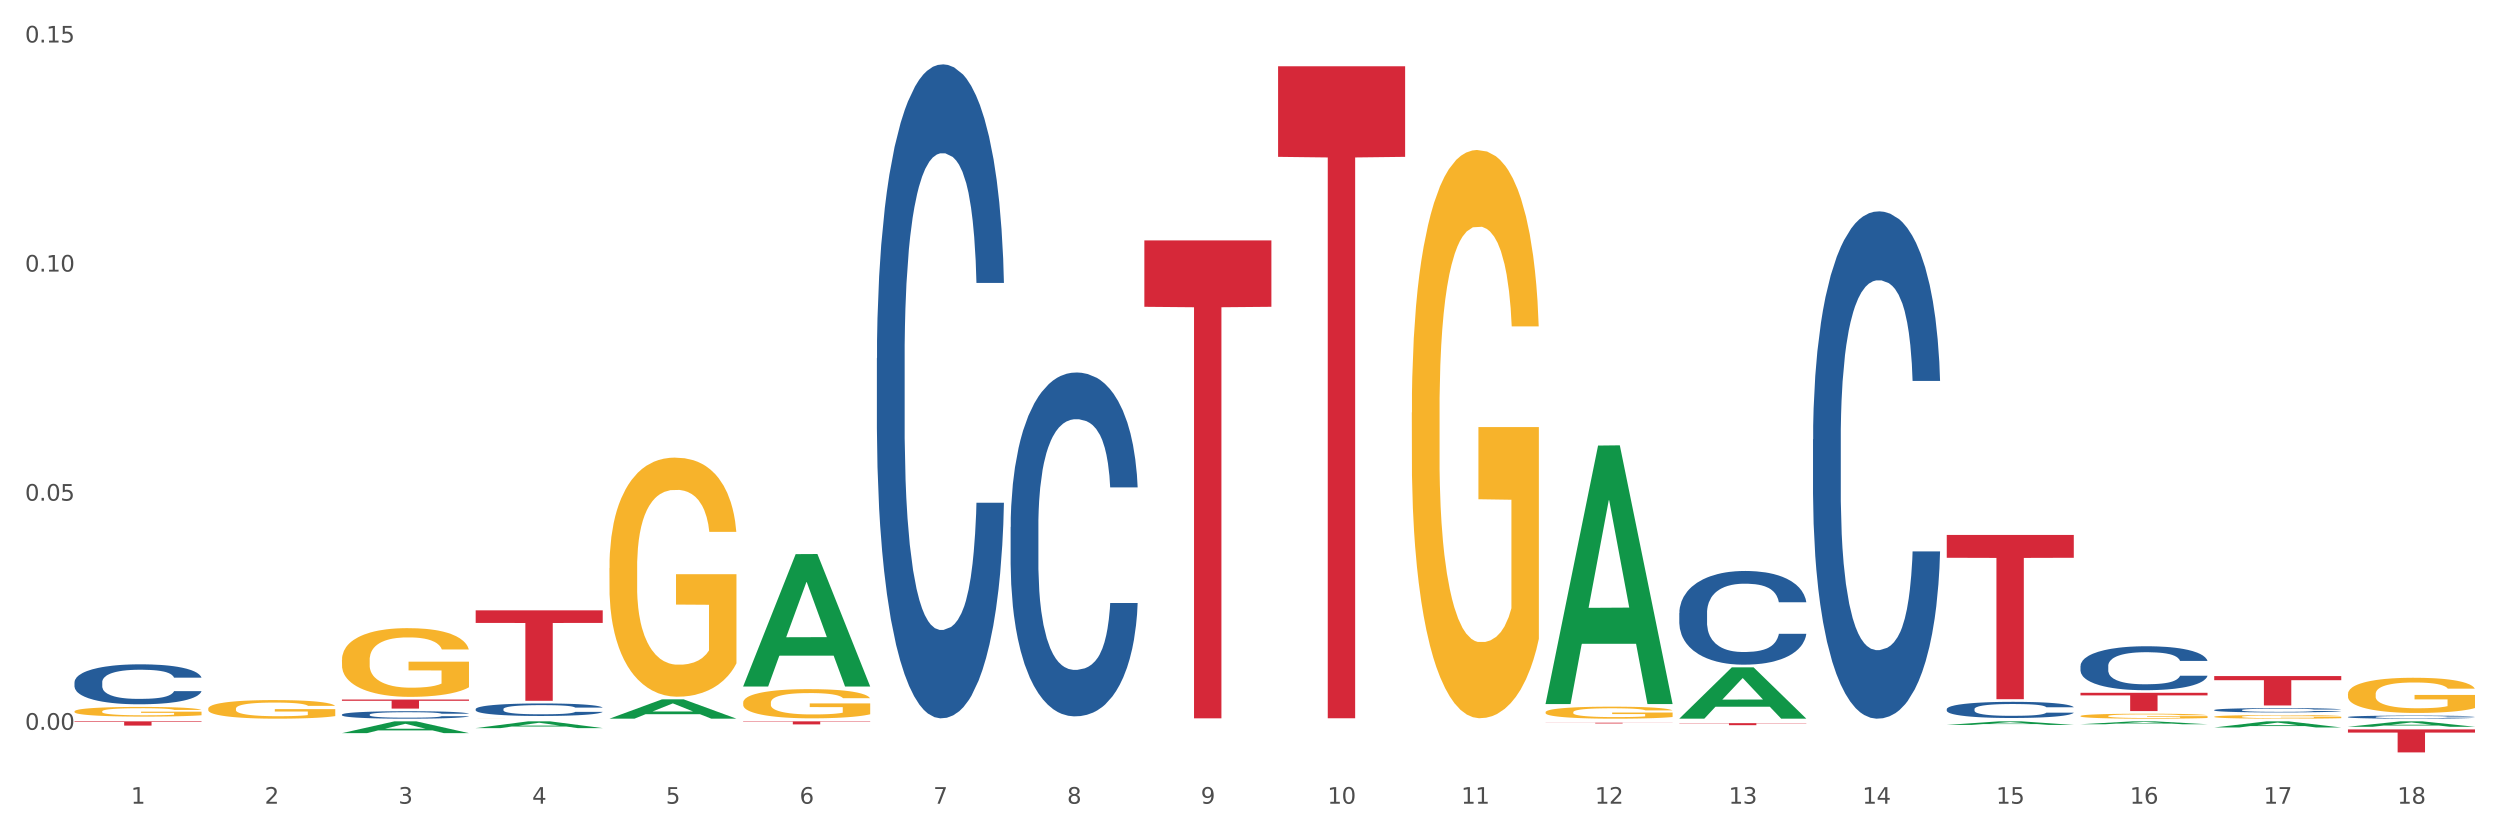 <?xml version="1.0" encoding="utf-8" standalone="no"?>
<!DOCTYPE svg PUBLIC "-//W3C//DTD SVG 1.1//EN"
  "http://www.w3.org/Graphics/SVG/1.1/DTD/svg11.dtd">
<svg xmlns:xlink="http://www.w3.org/1999/xlink" width="1080pt" height="360pt" viewBox="0 0 1080 360" xmlns="http://www.w3.org/2000/svg" version="1.1">
 <rect x="0" y="0" width="1080" height="360" fill="#333333" stroke="none"/>
 <defs>
  <style type="text/css">*{stroke-linejoin: round; stroke-linecap: butt}</style>
 </defs>
 <g id="figure_1">
  <g id="patch_1">
   <path d="M 0 360 
L 1080 360 
L 1080 0 
L 0 0 
z
" style="fill: #ffffff; stroke: #ffffff; stroke-linejoin: miter"/>
  </g>
  <g id="axes_1">
   <g id="matplotlib.axis_1">
    <g id="xtick_1">
     <g id="text_1">
      <!-- 1 -->
      <g style="fill: #4d4d4d" transform="translate(56.563 347.204) scale(0.096 -0.096)">
       <defs>
        <path id="DejaVuSans-31" d="M 794 531 
L 1825 531 
L 1825 4091 
L 703 3866 
L 703 4441 
L 1819 4666 
L 2450 4666 
L 2450 531 
L 3481 531 
L 3481 0 
L 794 0 
L 794 531 
z
" transform="scale(0.016)"/>
       </defs>
       <use xlink:href="#DejaVuSans-31"/>
      </g>
     </g>
    </g>
    <g id="xtick_2">
     <g id="text_2">
      <!-- 2 -->
      <g style="fill: #4d4d4d" transform="translate(114.336 347.204) scale(0.096 -0.096)">
       <defs>
        <path id="DejaVuSans-32" d="M 1228 531 
L 3431 531 
L 3431 0 
L 469 0 
L 469 531 
Q 828 903 1448 1529 
Q 2069 2156 2228 2338 
Q 2531 2678 2651 2914 
Q 2772 3150 2772 3378 
Q 2772 3750 2511 3984 
Q 2250 4219 1831 4219 
Q 1534 4219 1204 4116 
Q 875 4013 500 3803 
L 500 4441 
Q 881 4594 1212 4672 
Q 1544 4750 1819 4750 
Q 2544 4750 2975 4387 
Q 3406 4025 3406 3419 
Q 3406 3131 3298 2873 
Q 3191 2616 2906 2266 
Q 2828 2175 2409 1742 
Q 1991 1309 1228 531 
z
" transform="scale(0.016)"/>
       </defs>
       <use xlink:href="#DejaVuSans-32"/>
      </g>
     </g>
    </g>
    <g id="xtick_3">
     <g id="text_3">
      <!-- 3 -->
      <g style="fill: #4d4d4d" transform="translate(172.109 347.204) scale(0.096 -0.096)">
       <defs>
        <path id="DejaVuSans-33" d="M 2597 2516 
Q 3050 2419 3304 2112 
Q 3559 1806 3559 1356 
Q 3559 666 3084 287 
Q 2609 -91 1734 -91 
Q 1441 -91 1130 -33 
Q 819 25 488 141 
L 488 750 
Q 750 597 1062 519 
Q 1375 441 1716 441 
Q 2309 441 2620 675 
Q 2931 909 2931 1356 
Q 2931 1769 2642 2001 
Q 2353 2234 1838 2234 
L 1294 2234 
L 1294 2753 
L 1863 2753 
Q 2328 2753 2575 2939 
Q 2822 3125 2822 3475 
Q 2822 3834 2567 4026 
Q 2313 4219 1838 4219 
Q 1578 4219 1281 4162 
Q 984 4106 628 3988 
L 628 4550 
Q 988 4650 1302 4700 
Q 1616 4750 1894 4750 
Q 2613 4750 3031 4423 
Q 3450 4097 3450 3541 
Q 3450 3153 3228 2886 
Q 3006 2619 2597 2516 
z
" transform="scale(0.016)"/>
       </defs>
       <use xlink:href="#DejaVuSans-33"/>
      </g>
     </g>
    </g>
    <g id="xtick_4">
     <g id="text_4">
      <!-- 4 -->
      <g style="fill: #4d4d4d" transform="translate(229.882 347.204) scale(0.096 -0.096)">
       <defs>
        <path id="DejaVuSans-34" d="M 2419 4116 
L 825 1625 
L 2419 1625 
L 2419 4116 
z
M 2253 4666 
L 3047 4666 
L 3047 1625 
L 3713 1625 
L 3713 1100 
L 3047 1100 
L 3047 0 
L 2419 0 
L 2419 1100 
L 313 1100 
L 313 1709 
L 2253 4666 
z
" transform="scale(0.016)"/>
       </defs>
       <use xlink:href="#DejaVuSans-34"/>
      </g>
     </g>
    </g>
    <g id="xtick_5">
     <g id="text_5">
      <!-- 5 -->
      <g style="fill: #4d4d4d" transform="translate(287.655 347.204) scale(0.096 -0.096)">
       <defs>
        <path id="DejaVuSans-35" d="M 691 4666 
L 3169 4666 
L 3169 4134 
L 1269 4134 
L 1269 2991 
Q 1406 3038 1543 3061 
Q 1681 3084 1819 3084 
Q 2600 3084 3056 2656 
Q 3513 2228 3513 1497 
Q 3513 744 3044 326 
Q 2575 -91 1722 -91 
Q 1428 -91 1123 -41 
Q 819 9 494 109 
L 494 744 
Q 775 591 1075 516 
Q 1375 441 1709 441 
Q 2250 441 2565 725 
Q 2881 1009 2881 1497 
Q 2881 1984 2565 2268 
Q 2250 2553 1709 2553 
Q 1456 2553 1204 2497 
Q 953 2441 691 2322 
L 691 4666 
z
" transform="scale(0.016)"/>
       </defs>
       <use xlink:href="#DejaVuSans-35"/>
      </g>
     </g>
    </g>
    <g id="xtick_6">
     <g id="text_6">
      <!-- 6 -->
      <g style="fill: #4d4d4d" transform="translate(345.428 347.204) scale(0.096 -0.096)">
       <defs>
        <path id="DejaVuSans-36" d="M 2113 2584 
Q 1688 2584 1439 2293 
Q 1191 2003 1191 1497 
Q 1191 994 1439 701 
Q 1688 409 2113 409 
Q 2538 409 2786 701 
Q 3034 994 3034 1497 
Q 3034 2003 2786 2293 
Q 2538 2584 2113 2584 
z
M 3366 4563 
L 3366 3988 
Q 3128 4100 2886 4159 
Q 2644 4219 2406 4219 
Q 1781 4219 1451 3797 
Q 1122 3375 1075 2522 
Q 1259 2794 1537 2939 
Q 1816 3084 2150 3084 
Q 2853 3084 3261 2657 
Q 3669 2231 3669 1497 
Q 3669 778 3244 343 
Q 2819 -91 2113 -91 
Q 1303 -91 875 529 
Q 447 1150 447 2328 
Q 447 3434 972 4092 
Q 1497 4750 2381 4750 
Q 2619 4750 2861 4703 
Q 3103 4656 3366 4563 
z
" transform="scale(0.016)"/>
       </defs>
       <use xlink:href="#DejaVuSans-36"/>
      </g>
     </g>
    </g>
    <g id="xtick_7">
     <g id="text_7">
      <!-- 7 -->
      <g style="fill: #4d4d4d" transform="translate(403.201 347.204) scale(0.096 -0.096)">
       <defs>
        <path id="DejaVuSans-37" d="M 525 4666 
L 3525 4666 
L 3525 4397 
L 1831 0 
L 1172 0 
L 2766 4134 
L 525 4134 
L 525 4666 
z
" transform="scale(0.016)"/>
       </defs>
       <use xlink:href="#DejaVuSans-37"/>
      </g>
     </g>
    </g>
    <g id="xtick_8">
     <g id="text_8">
      <!-- 8 -->
      <g style="fill: #4d4d4d" transform="translate(460.974 347.204) scale(0.096 -0.096)">
       <defs>
        <path id="DejaVuSans-38" d="M 2034 2216 
Q 1584 2216 1326 1975 
Q 1069 1734 1069 1313 
Q 1069 891 1326 650 
Q 1584 409 2034 409 
Q 2484 409 2743 651 
Q 3003 894 3003 1313 
Q 3003 1734 2745 1975 
Q 2488 2216 2034 2216 
z
M 1403 2484 
Q 997 2584 770 2862 
Q 544 3141 544 3541 
Q 544 4100 942 4425 
Q 1341 4750 2034 4750 
Q 2731 4750 3128 4425 
Q 3525 4100 3525 3541 
Q 3525 3141 3298 2862 
Q 3072 2584 2669 2484 
Q 3125 2378 3379 2068 
Q 3634 1759 3634 1313 
Q 3634 634 3220 271 
Q 2806 -91 2034 -91 
Q 1263 -91 848 271 
Q 434 634 434 1313 
Q 434 1759 690 2068 
Q 947 2378 1403 2484 
z
M 1172 3481 
Q 1172 3119 1398 2916 
Q 1625 2713 2034 2713 
Q 2441 2713 2670 2916 
Q 2900 3119 2900 3481 
Q 2900 3844 2670 4047 
Q 2441 4250 2034 4250 
Q 1625 4250 1398 4047 
Q 1172 3844 1172 3481 
z
" transform="scale(0.016)"/>
       </defs>
       <use xlink:href="#DejaVuSans-38"/>
      </g>
     </g>
    </g>
    <g id="xtick_9">
     <g id="text_9">
      <!-- 9 -->
      <g style="fill: #4d4d4d" transform="translate(518.747 347.204) scale(0.096 -0.096)">
       <defs>
        <path id="DejaVuSans-39" d="M 703 97 
L 703 672 
Q 941 559 1184 500 
Q 1428 441 1663 441 
Q 2288 441 2617 861 
Q 2947 1281 2994 2138 
Q 2813 1869 2534 1725 
Q 2256 1581 1919 1581 
Q 1219 1581 811 2004 
Q 403 2428 403 3163 
Q 403 3881 828 4315 
Q 1253 4750 1959 4750 
Q 2769 4750 3195 4129 
Q 3622 3509 3622 2328 
Q 3622 1225 3098 567 
Q 2575 -91 1691 -91 
Q 1453 -91 1209 -44 
Q 966 3 703 97 
z
M 1959 2075 
Q 2384 2075 2632 2365 
Q 2881 2656 2881 3163 
Q 2881 3666 2632 3958 
Q 2384 4250 1959 4250 
Q 1534 4250 1286 3958 
Q 1038 3666 1038 3163 
Q 1038 2656 1286 2365 
Q 1534 2075 1959 2075 
z
" transform="scale(0.016)"/>
       </defs>
       <use xlink:href="#DejaVuSans-39"/>
      </g>
     </g>
    </g>
    <g id="xtick_10">
     <g id="text_10">
      <!-- 10 -->
      <g style="fill: #4d4d4d" transform="translate(573.466 347.204) scale(0.096 -0.096)">
       <defs>
        <path id="DejaVuSans-30" d="M 2034 4250 
Q 1547 4250 1301 3770 
Q 1056 3291 1056 2328 
Q 1056 1369 1301 889 
Q 1547 409 2034 409 
Q 2525 409 2770 889 
Q 3016 1369 3016 2328 
Q 3016 3291 2770 3770 
Q 2525 4250 2034 4250 
z
M 2034 4750 
Q 2819 4750 3233 4129 
Q 3647 3509 3647 2328 
Q 3647 1150 3233 529 
Q 2819 -91 2034 -91 
Q 1250 -91 836 529 
Q 422 1150 422 2328 
Q 422 3509 836 4129 
Q 1250 4750 2034 4750 
z
" transform="scale(0.016)"/>
       </defs>
       <use xlink:href="#DejaVuSans-31"/>
       <use xlink:href="#DejaVuSans-30" transform="translate(63.623 0)"/>
      </g>
     </g>
    </g>
    <g id="xtick_11">
     <g id="text_11">
      <!-- 11 -->
      <g style="fill: #4d4d4d" transform="translate(631.239 347.204) scale(0.096 -0.096)">
       <use xlink:href="#DejaVuSans-31"/>
       <use xlink:href="#DejaVuSans-31" transform="translate(63.623 0)"/>
      </g>
     </g>
    </g>
    <g id="xtick_12">
     <g id="text_12">
      <!-- 12 -->
      <g style="fill: #4d4d4d" transform="translate(689.012 347.204) scale(0.096 -0.096)">
       <use xlink:href="#DejaVuSans-31"/>
       <use xlink:href="#DejaVuSans-32" transform="translate(63.623 0)"/>
      </g>
     </g>
    </g>
    <g id="xtick_13">
     <g id="text_13">
      <!-- 13 -->
      <g style="fill: #4d4d4d" transform="translate(746.785 347.204) scale(0.096 -0.096)">
       <use xlink:href="#DejaVuSans-31"/>
       <use xlink:href="#DejaVuSans-33" transform="translate(63.623 0)"/>
      </g>
     </g>
    </g>
    <g id="xtick_14">
     <g id="text_14">
      <!-- 14 -->
      <g style="fill: #4d4d4d" transform="translate(804.558 347.204) scale(0.096 -0.096)">
       <use xlink:href="#DejaVuSans-31"/>
       <use xlink:href="#DejaVuSans-34" transform="translate(63.623 0)"/>
      </g>
     </g>
    </g>
    <g id="xtick_15">
     <g id="text_15">
      <!-- 15 -->
      <g style="fill: #4d4d4d" transform="translate(862.331 347.204) scale(0.096 -0.096)">
       <use xlink:href="#DejaVuSans-31"/>
       <use xlink:href="#DejaVuSans-35" transform="translate(63.623 0)"/>
      </g>
     </g>
    </g>
    <g id="xtick_16">
     <g id="text_16">
      <!-- 16 -->
      <g style="fill: #4d4d4d" transform="translate(920.104 347.204) scale(0.096 -0.096)">
       <use xlink:href="#DejaVuSans-31"/>
       <use xlink:href="#DejaVuSans-36" transform="translate(63.623 0)"/>
      </g>
     </g>
    </g>
    <g id="xtick_17">
     <g id="text_17">
      <!-- 17 -->
      <g style="fill: #4d4d4d" transform="translate(977.877 347.204) scale(0.096 -0.096)">
       <use xlink:href="#DejaVuSans-31"/>
       <use xlink:href="#DejaVuSans-37" transform="translate(63.623 0)"/>
      </g>
     </g>
    </g>
    <g id="xtick_18">
     <g id="text_18">
      <!-- 18 -->
      <g style="fill: #4d4d4d" transform="translate(1035.65 347.204) scale(0.096 -0.096)">
       <use xlink:href="#DejaVuSans-31"/>
       <use xlink:href="#DejaVuSans-38" transform="translate(63.623 0)"/>
      </g>
     </g>
    </g>
    <g id="xtick_19"/>
    <g id="xtick_20"/>
    <g id="xtick_21"/>
    <g id="xtick_22"/>
    <g id="xtick_23"/>
    <g id="xtick_24"/>
    <g id="xtick_25"/>
    <g id="xtick_26"/>
    <g id="xtick_27"/>
    <g id="xtick_28"/>
    <g id="xtick_29"/>
    <g id="xtick_30"/>
    <g id="xtick_31"/>
    <g id="xtick_32"/>
    <g id="xtick_33"/>
    <g id="xtick_34"/>
    <g id="xtick_35"/>
   </g>
   <g id="matplotlib.axis_2">
    <g id="ytick_1">
     <g id="text_19">
      <!-- 0.00 -->
      <g style="fill: #4d4d4d" transform="translate(10.8 315.257) scale(0.096 -0.096)">
       <defs>
        <path id="DejaVuSans-2e" d="M 684 794 
L 1344 794 
L 1344 0 
L 684 0 
L 684 794 
z
" transform="scale(0.016)"/>
       </defs>
       <use xlink:href="#DejaVuSans-30"/>
       <use xlink:href="#DejaVuSans-2e" transform="translate(63.623 0)"/>
       <use xlink:href="#DejaVuSans-30" transform="translate(95.41 0)"/>
       <use xlink:href="#DejaVuSans-30" transform="translate(159.033 0)"/>
      </g>
     </g>
    </g>
    <g id="ytick_2">
     <g id="text_20">
      <!-- 0.05 -->
      <g style="fill: #4d4d4d" transform="translate(10.8 216.293) scale(0.096 -0.096)">
       <use xlink:href="#DejaVuSans-30"/>
       <use xlink:href="#DejaVuSans-2e" transform="translate(63.623 0)"/>
       <use xlink:href="#DejaVuSans-30" transform="translate(95.41 0)"/>
       <use xlink:href="#DejaVuSans-35" transform="translate(159.033 0)"/>
      </g>
     </g>
    </g>
    <g id="ytick_3">
     <g id="text_21">
      <!-- 0.10 -->
      <g style="fill: #4d4d4d" transform="translate(10.8 117.329) scale(0.096 -0.096)">
       <use xlink:href="#DejaVuSans-30"/>
       <use xlink:href="#DejaVuSans-2e" transform="translate(63.623 0)"/>
       <use xlink:href="#DejaVuSans-31" transform="translate(95.41 0)"/>
       <use xlink:href="#DejaVuSans-30" transform="translate(159.033 0)"/>
      </g>
     </g>
    </g>
    <g id="ytick_4">
     <g id="text_22">
      <!-- 0.15 -->
      <g style="fill: #4d4d4d" transform="translate(10.8 18.365) scale(0.096 -0.096)">
       <use xlink:href="#DejaVuSans-30"/>
       <use xlink:href="#DejaVuSans-2e" transform="translate(63.623 0)"/>
       <use xlink:href="#DejaVuSans-31" transform="translate(95.41 0)"/>
       <use xlink:href="#DejaVuSans-35" transform="translate(159.033 0)"/>
      </g>
     </g>
    </g>
    <g id="ytick_5"/>
    <g id="ytick_6"/>
    <g id="ytick_7"/>
   </g>
   <g id="PolyCollection_1">
    <path d="M 147.721 316.708 
L 147.778 316.703 
L 170.41 311.615 
L 179.803 311.61 
L 202.605 316.718 
L 191.742 316.718 
L 186.819 315.528 
L 163.451 315.528 
L 163.281 315.547 
L 158.528 316.718 
L 147.721 316.718 
L 147.721 316.708 
L 166.393 314.818 
L 183.877 314.814 
L 175.22 312.699 
L 175.107 312.689 
L 174.993 312.703 
L 166.336 314.814 
L 166.393 314.818 
L 147.721 316.708 
z
" clip-path="url(#pea1e0a69b5)" style="fill: #109648"/>
    <path d="M 205.494 314.535 
L 205.551 314.532 
L 228.183 311.613 
L 237.576 311.61 
L 260.378 314.541 
L 249.515 314.541 
L 244.592 313.858 
L 221.224 313.858 
L 221.054 313.869 
L 216.301 314.541 
L 205.494 314.541 
L 205.494 314.535 
L 224.166 313.451 
L 241.65 313.448 
L 232.993 312.235 
L 232.88 312.229 
L 232.766 312.237 
L 224.109 313.448 
L 224.166 313.451 
L 205.494 314.535 
z
" clip-path="url(#pea1e0a69b5)" style="fill: #109648"/>
    <path d="M 263.267 310.459 
L 263.324 310.451 
L 285.956 302.127 
L 295.349 302.12 
L 318.151 310.475 
L 307.288 310.475 
L 302.365 308.529 
L 278.997 308.529 
L 278.827 308.56 
L 274.074 310.475 
L 263.267 310.475 
L 263.267 310.459 
L 281.939 307.368 
L 299.423 307.36 
L 290.766 303.9 
L 290.653 303.885 
L 290.539 303.908 
L 281.882 307.36 
L 281.939 307.368 
L 263.267 310.459 
z
" clip-path="url(#pea1e0a69b5)" style="fill: #109648"/>
    <path d="M 263.267 245.42 
L 263.332 245.326 
L 263.332 241.93 
L 263.461 239.005 
L 264.109 231.93 
L 265.081 226.081 
L 265.794 222.968 
L 266.507 220.421 
L 267.349 217.874 
L 268.386 215.232 
L 270.265 211.365 
L 271.432 209.383 
L 272.857 207.308 
L 275.449 204.289 
L 277.328 202.591 
L 279.272 201.176 
L 282.447 199.478 
L 284.521 198.723 
L 286.724 198.157 
L 289.381 197.78 
L 291.389 197.686 
L 295.796 197.969 
L 299.554 198.818 
L 301.368 199.478 
L 303.701 200.61 
L 304.932 201.365 
L 306.941 202.874 
L 309.015 204.855 
L 310.44 206.553 
L 312.579 209.761 
L 314.199 212.968 
L 315.689 216.93 
L 316.466 219.666 
L 317.05 222.213 
L 317.568 225.138 
L 318.086 229.76 
L 306.423 229.76 
L 305.969 226.458 
L 305.256 223.345 
L 304.22 220.327 
L 303.312 218.44 
L 301.757 216.081 
L 300.332 214.572 
L 298.841 213.44 
L 297.027 212.497 
L 295.601 212.025 
L 293.593 211.648 
L 289.64 211.742 
L 286.983 212.497 
L 285.169 213.44 
L 284.002 214.289 
L 282.966 215.232 
L 281.799 216.553 
L 280.439 218.534 
L 279.467 220.327 
L 278.495 222.591 
L 277.717 224.855 
L 277.004 227.496 
L 276.421 230.326 
L 275.967 233.251 
L 275.579 236.835 
L 275.255 242.779 
L 275.255 255.703 
L 275.384 258.627 
L 275.708 262.495 
L 276.097 265.419 
L 276.745 268.91 
L 277.328 271.268 
L 278.43 274.664 
L 279.661 277.495 
L 280.633 279.287 
L 281.605 280.796 
L 283.29 282.872 
L 285.169 284.57 
L 286.789 285.607 
L 288.992 286.551 
L 290.482 286.928 
L 291.778 287.117 
L 294.953 287.117 
L 297.221 286.834 
L 299.748 286.174 
L 301.692 285.324 
L 303.312 284.287 
L 305.127 282.589 
L 306.293 280.985 
L 306.293 261.269 
L 292.037 261.174 
L 292.037 248.061 
L 318.151 248.061 
L 318.151 286.551 
L 317.05 288.532 
L 315.819 290.324 
L 314.523 291.928 
L 312.579 293.909 
L 310.246 295.796 
L 308.172 297.117 
L 305.969 298.249 
L 303.377 299.286 
L 300.008 300.23 
L 297.934 300.607 
L 295.342 300.89 
L 292.297 300.984 
L 289.64 300.796 
L 287.048 300.324 
L 284.326 299.475 
L 281.67 298.249 
L 279.661 297.022 
L 277.652 295.513 
L 275.514 293.532 
L 273.829 291.645 
L 272.533 289.947 
L 271.108 287.777 
L 269.552 284.947 
L 268.386 282.4 
L 267.349 279.759 
L 266.248 276.362 
L 265.47 273.438 
L 264.692 269.759 
L 264.239 267.023 
L 263.721 262.778 
L 263.332 256.835 
L 263.267 245.42 
z
" clip-path="url(#pea1e0a69b5)" style="fill: #f7b32b"/>
    <path d="M 205.494 310.454 
L 205.559 310.454 
L 205.559 310.453 
L 205.688 310.452 
L 206.336 310.449 
L 207.308 310.447 
L 208.021 310.446 
L 208.734 310.445 
L 209.576 310.444 
L 210.613 310.443 
L 212.492 310.442 
L 213.659 310.441 
L 215.084 310.44 
L 217.676 310.439 
L 219.555 310.438 
L 221.499 310.438 
L 224.674 310.437 
L 226.748 310.437 
L 228.951 310.437 
L 231.608 310.437 
L 233.616 310.436 
L 238.023 310.437 
L 241.781 310.437 
L 243.595 310.437 
L 245.928 310.438 
L 247.159 310.438 
L 249.168 310.438 
L 251.242 310.439 
L 252.667 310.44 
L 254.806 310.441 
L 256.426 310.442 
L 257.916 310.444 
L 258.694 310.445 
L 259.277 310.446 
L 259.795 310.447 
L 260.313 310.448 
L 248.65 310.448 
L 248.196 310.447 
L 247.483 310.446 
L 246.447 310.445 
L 245.539 310.444 
L 243.984 310.443 
L 242.559 310.443 
L 241.068 310.442 
L 239.254 310.442 
L 237.828 310.442 
L 235.82 310.442 
L 231.867 310.442 
L 229.21 310.442 
L 227.396 310.442 
L 226.229 310.443 
L 225.193 310.443 
L 224.026 310.443 
L 222.666 310.444 
L 221.694 310.445 
L 220.722 310.446 
L 219.944 310.447 
L 219.231 310.447 
L 218.648 310.449 
L 218.194 310.45 
L 217.806 310.451 
L 217.482 310.453 
L 217.482 310.458 
L 217.611 310.459 
L 217.935 310.46 
L 218.324 310.462 
L 218.972 310.463 
L 219.555 310.464 
L 220.657 310.465 
L 221.888 310.466 
L 222.86 310.467 
L 223.832 310.467 
L 225.517 310.468 
L 227.396 310.469 
L 229.016 310.469 
L 231.219 310.469 
L 232.709 310.469 
L 234.005 310.47 
L 237.18 310.47 
L 239.448 310.469 
L 241.975 310.469 
L 243.919 310.469 
L 245.539 310.469 
L 247.354 310.468 
L 248.52 310.467 
L 248.52 310.46 
L 234.264 310.46 
L 234.264 310.455 
L 260.378 310.455 
L 260.378 310.469 
L 259.277 310.47 
L 258.046 310.471 
L 256.75 310.471 
L 254.806 310.472 
L 252.473 310.473 
L 250.399 310.473 
L 248.196 310.474 
L 245.604 310.474 
L 242.235 310.474 
L 240.161 310.475 
L 237.569 310.475 
L 234.524 310.475 
L 231.867 310.475 
L 229.275 310.474 
L 226.553 310.474 
L 223.897 310.474 
L 221.888 310.473 
L 219.879 310.473 
L 217.741 310.472 
L 216.056 310.471 
L 214.76 310.471 
L 213.335 310.47 
L 211.779 310.469 
L 210.613 310.468 
L 209.576 310.467 
L 208.475 310.466 
L 207.697 310.464 
L 206.92 310.463 
L 206.466 310.462 
L 205.948 310.461 
L 205.559 310.458 
L 205.494 310.454 
z
" clip-path="url(#pea1e0a69b5)" style="fill: #f7b32b"/>
    <path d="M 147.721 285.08 
L 147.786 285.053 
L 147.786 284.077 
L 147.915 283.236 
L 148.563 281.202 
L 149.535 279.521 
L 150.248 278.626 
L 150.961 277.894 
L 151.803 277.162 
L 152.84 276.403 
L 154.719 275.291 
L 155.886 274.721 
L 157.311 274.125 
L 159.903 273.257 
L 161.782 272.769 
L 163.726 272.362 
L 166.901 271.874 
L 168.975 271.657 
L 171.178 271.494 
L 173.835 271.386 
L 175.844 271.359 
L 180.25 271.44 
L 184.008 271.684 
L 185.822 271.874 
L 188.155 272.199 
L 189.386 272.416 
L 191.395 272.85 
L 193.469 273.42 
L 194.894 273.908 
L 197.033 274.83 
L 198.653 275.752 
L 200.143 276.891 
L 200.921 277.677 
L 201.504 278.409 
L 202.022 279.25 
L 202.54 280.579 
L 190.877 280.579 
L 190.423 279.63 
L 189.71 278.735 
L 188.674 277.867 
L 187.766 277.325 
L 186.211 276.647 
L 184.786 276.213 
L 183.295 275.887 
L 181.481 275.616 
L 180.055 275.481 
L 178.047 275.372 
L 174.094 275.399 
L 171.437 275.616 
L 169.623 275.887 
L 168.456 276.131 
L 167.42 276.403 
L 166.253 276.782 
L 164.893 277.352 
L 163.921 277.867 
L 162.949 278.518 
L 162.171 279.169 
L 161.458 279.928 
L 160.875 280.741 
L 160.421 281.582 
L 160.033 282.613 
L 159.709 284.321 
L 159.709 288.036 
L 159.838 288.877 
L 160.162 289.989 
L 160.551 290.829 
L 161.199 291.833 
L 161.782 292.511 
L 162.884 293.487 
L 164.115 294.3 
L 165.087 294.816 
L 166.059 295.249 
L 167.744 295.846 
L 169.623 296.334 
L 171.243 296.632 
L 173.446 296.904 
L 174.936 297.012 
L 176.232 297.066 
L 179.407 297.066 
L 181.675 296.985 
L 184.203 296.795 
L 186.146 296.551 
L 187.766 296.253 
L 189.581 295.765 
L 190.747 295.304 
L 190.747 289.636 
L 176.491 289.609 
L 176.491 285.84 
L 202.605 285.84 
L 202.605 296.904 
L 201.504 297.473 
L 200.273 297.988 
L 198.977 298.449 
L 197.033 299.019 
L 194.7 299.561 
L 192.626 299.941 
L 190.423 300.266 
L 187.831 300.564 
L 184.462 300.836 
L 182.388 300.944 
L 179.796 301.025 
L 176.751 301.053 
L 174.094 300.998 
L 171.502 300.863 
L 168.78 300.619 
L 166.124 300.266 
L 164.115 299.914 
L 162.106 299.48 
L 159.968 298.91 
L 158.283 298.368 
L 156.987 297.88 
L 155.562 297.256 
L 154.006 296.443 
L 152.84 295.71 
L 151.803 294.951 
L 150.702 293.975 
L 149.924 293.134 
L 149.147 292.077 
L 148.693 291.29 
L 148.175 290.07 
L 147.786 288.362 
L 147.721 285.08 
z
" clip-path="url(#pea1e0a69b5)" style="fill: #f7b32b"/>
    <path d="M 89.948 306.149 
L 90.013 306.142 
L 90.013 305.877 
L 90.142 305.65 
L 90.79 305.099 
L 91.762 304.644 
L 92.475 304.401 
L 93.188 304.203 
L 94.03 304.005 
L 95.067 303.799 
L 96.946 303.498 
L 98.113 303.344 
L 99.538 303.182 
L 102.13 302.947 
L 104.009 302.815 
L 105.953 302.705 
L 109.128 302.573 
L 111.202 302.514 
L 113.405 302.47 
L 116.062 302.441 
L 118.071 302.433 
L 122.477 302.455 
L 126.235 302.521 
L 128.049 302.573 
L 130.382 302.661 
L 131.613 302.72 
L 133.622 302.837 
L 135.696 302.991 
L 137.121 303.123 
L 139.26 303.373 
L 140.88 303.623 
L 142.37 303.931 
L 143.148 304.144 
L 143.731 304.343 
L 144.249 304.57 
L 144.768 304.93 
L 133.104 304.93 
L 132.65 304.673 
L 131.937 304.431 
L 130.901 304.196 
L 129.993 304.049 
L 128.438 303.865 
L 127.013 303.748 
L 125.522 303.66 
L 123.708 303.586 
L 122.282 303.549 
L 120.274 303.52 
L 116.321 303.527 
L 113.664 303.586 
L 111.85 303.66 
L 110.684 303.726 
L 109.647 303.799 
L 108.48 303.902 
L 107.12 304.056 
L 106.148 304.196 
L 105.176 304.372 
L 104.398 304.548 
L 103.685 304.754 
L 103.102 304.974 
L 102.648 305.202 
L 102.26 305.481 
L 101.936 305.944 
L 101.936 306.95 
L 102.065 307.177 
L 102.389 307.478 
L 102.778 307.706 
L 103.426 307.978 
L 104.009 308.161 
L 105.111 308.426 
L 106.342 308.646 
L 107.314 308.786 
L 108.286 308.903 
L 109.971 309.065 
L 111.85 309.197 
L 113.47 309.278 
L 115.673 309.351 
L 117.163 309.38 
L 118.459 309.395 
L 121.634 309.395 
L 123.902 309.373 
L 126.43 309.322 
L 128.373 309.256 
L 129.993 309.175 
L 131.808 309.043 
L 132.974 308.918 
L 132.974 307.383 
L 118.719 307.376 
L 118.719 306.355 
L 144.832 306.355 
L 144.832 309.351 
L 143.731 309.505 
L 142.5 309.645 
L 141.204 309.77 
L 139.26 309.924 
L 136.927 310.071 
L 134.853 310.174 
L 132.65 310.262 
L 130.058 310.342 
L 126.689 310.416 
L 124.615 310.445 
L 122.023 310.467 
L 118.978 310.475 
L 116.321 310.46 
L 113.729 310.423 
L 111.007 310.357 
L 108.351 310.262 
L 106.342 310.166 
L 104.333 310.049 
L 102.195 309.895 
L 100.51 309.748 
L 99.214 309.615 
L 97.789 309.447 
L 96.233 309.226 
L 95.067 309.028 
L 94.03 308.822 
L 92.929 308.558 
L 92.151 308.33 
L 91.374 308.044 
L 90.92 307.831 
L 90.402 307.5 
L 90.013 307.038 
L 89.948 306.149 
z
" clip-path="url(#pea1e0a69b5)" style="fill: #f7b32b"/>
    <path d="M 32.175 307.322 
L 32.24 307.319 
L 32.24 307.181 
L 32.369 307.063 
L 33.017 306.776 
L 33.989 306.54 
L 34.702 306.413 
L 35.415 306.31 
L 36.257 306.207 
L 37.294 306.1 
L 39.173 305.944 
L 40.34 305.864 
L 41.765 305.78 
L 44.357 305.657 
L 46.236 305.589 
L 48.18 305.531 
L 51.355 305.463 
L 53.429 305.432 
L 55.632 305.409 
L 58.289 305.394 
L 60.298 305.39 
L 64.704 305.401 
L 68.462 305.436 
L 70.277 305.463 
L 72.609 305.508 
L 73.84 305.539 
L 75.849 305.6 
L 77.923 305.68 
L 79.348 305.749 
L 81.487 305.879 
L 83.107 306.009 
L 84.597 306.169 
L 85.375 306.28 
L 85.958 306.383 
L 86.476 306.501 
L 86.995 306.688 
L 75.331 306.688 
L 74.877 306.555 
L 74.164 306.429 
L 73.128 306.307 
L 72.22 306.23 
L 70.665 306.135 
L 69.24 306.074 
L 67.749 306.028 
L 65.935 305.99 
L 64.509 305.97 
L 62.501 305.955 
L 58.548 305.959 
L 55.891 305.99 
L 54.077 306.028 
L 52.911 306.062 
L 51.874 306.1 
L 50.707 306.154 
L 49.347 306.234 
L 48.375 306.307 
L 47.403 306.398 
L 46.625 306.49 
L 45.912 306.597 
L 45.329 306.711 
L 44.876 306.83 
L 44.487 306.975 
L 44.163 307.215 
L 44.163 307.739 
L 44.292 307.857 
L 44.616 308.014 
L 45.005 308.132 
L 45.653 308.273 
L 46.236 308.369 
L 47.338 308.506 
L 48.569 308.621 
L 49.541 308.693 
L 50.513 308.755 
L 52.198 308.839 
L 54.077 308.907 
L 55.697 308.949 
L 57.9 308.988 
L 59.39 309.003 
L 60.686 309.01 
L 63.861 309.01 
L 66.129 308.999 
L 68.657 308.972 
L 70.601 308.938 
L 72.22 308.896 
L 74.035 308.827 
L 75.201 308.762 
L 75.201 307.964 
L 60.946 307.96 
L 60.946 307.429 
L 87.059 307.429 
L 87.059 308.988 
L 85.958 309.068 
L 84.727 309.14 
L 83.431 309.205 
L 81.487 309.285 
L 79.154 309.362 
L 77.08 309.415 
L 74.877 309.461 
L 72.285 309.503 
L 68.916 309.541 
L 66.842 309.557 
L 64.25 309.568 
L 61.205 309.572 
L 58.548 309.564 
L 55.956 309.545 
L 53.235 309.511 
L 50.578 309.461 
L 48.569 309.411 
L 46.56 309.35 
L 44.422 309.27 
L 42.737 309.194 
L 41.441 309.125 
L 40.016 309.037 
L 38.46 308.923 
L 37.294 308.819 
L 36.257 308.713 
L 35.156 308.575 
L 34.378 308.457 
L 33.601 308.308 
L 33.147 308.197 
L 32.629 308.025 
L 32.24 307.785 
L 32.175 307.322 
z
" clip-path="url(#pea1e0a69b5)" style="fill: #f7b32b"/>
    <path d="M 321.04 303.539 
L 321.105 303.528 
L 321.105 303.113 
L 321.234 302.755 
L 321.882 301.891 
L 322.854 301.177 
L 323.567 300.796 
L 324.28 300.485 
L 325.122 300.174 
L 326.159 299.851 
L 328.038 299.379 
L 329.205 299.137 
L 330.63 298.883 
L 333.222 298.514 
L 335.101 298.307 
L 337.045 298.134 
L 340.22 297.927 
L 342.294 297.834 
L 344.497 297.765 
L 347.154 297.719 
L 349.162 297.708 
L 353.569 297.742 
L 357.327 297.846 
L 359.141 297.927 
L 361.474 298.065 
L 362.705 298.157 
L 364.714 298.341 
L 366.788 298.583 
L 368.213 298.791 
L 370.352 299.183 
L 371.972 299.575 
L 373.462 300.059 
L 374.239 300.393 
L 374.823 300.704 
L 375.341 301.061 
L 375.859 301.626 
L 364.196 301.626 
L 363.742 301.223 
L 363.029 300.842 
L 361.993 300.474 
L 361.085 300.243 
L 359.53 299.955 
L 358.105 299.771 
L 356.614 299.632 
L 354.8 299.517 
L 353.374 299.459 
L 351.366 299.413 
L 347.413 299.425 
L 344.756 299.517 
L 342.942 299.632 
L 341.775 299.736 
L 340.739 299.851 
L 339.572 300.013 
L 338.212 300.255 
L 337.24 300.474 
L 336.268 300.75 
L 335.49 301.027 
L 334.777 301.349 
L 334.194 301.695 
L 333.74 302.052 
L 333.352 302.49 
L 333.028 303.216 
L 333.028 304.795 
L 333.157 305.153 
L 333.481 305.625 
L 333.87 305.982 
L 334.518 306.409 
L 335.101 306.697 
L 336.203 307.112 
L 337.434 307.457 
L 338.406 307.676 
L 339.378 307.861 
L 341.063 308.114 
L 342.942 308.322 
L 344.562 308.449 
L 346.765 308.564 
L 348.255 308.61 
L 349.551 308.633 
L 352.726 308.633 
L 354.994 308.598 
L 357.521 308.518 
L 359.465 308.414 
L 361.085 308.287 
L 362.9 308.08 
L 364.066 307.884 
L 364.066 305.475 
L 349.81 305.464 
L 349.81 303.862 
L 375.924 303.862 
L 375.924 308.564 
L 374.823 308.806 
L 373.591 309.025 
L 372.296 309.221 
L 370.352 309.463 
L 368.019 309.693 
L 365.945 309.855 
L 363.742 309.993 
L 361.15 310.12 
L 357.781 310.235 
L 355.707 310.281 
L 353.115 310.316 
L 350.07 310.327 
L 347.413 310.304 
L 344.821 310.246 
L 342.099 310.143 
L 339.443 309.993 
L 337.434 309.843 
L 335.425 309.659 
L 333.287 309.417 
L 331.602 309.186 
L 330.306 308.979 
L 328.881 308.714 
L 327.325 308.368 
L 326.159 308.057 
L 325.122 307.734 
L 324.021 307.319 
L 323.243 306.962 
L 322.465 306.512 
L 322.012 306.178 
L 321.493 305.66 
L 321.105 304.934 
L 321.04 303.539 
z
" clip-path="url(#pea1e0a69b5)" style="fill: #f7b32b"/>
    <path d="M 1014.316 299.82 
L 1014.38 299.806 
L 1014.38 299.306 
L 1014.51 298.876 
L 1015.158 297.834 
L 1016.13 296.973 
L 1016.843 296.514 
L 1017.556 296.139 
L 1018.398 295.764 
L 1019.435 295.375 
L 1021.314 294.806 
L 1022.48 294.514 
L 1023.906 294.209 
L 1026.498 293.764 
L 1028.377 293.514 
L 1030.321 293.306 
L 1033.496 293.056 
L 1035.57 292.945 
L 1037.773 292.861 
L 1040.429 292.806 
L 1042.438 292.792 
L 1046.845 292.834 
L 1050.603 292.959 
L 1052.417 293.056 
L 1054.75 293.222 
L 1055.981 293.334 
L 1057.99 293.556 
L 1060.063 293.847 
L 1061.489 294.097 
L 1063.627 294.57 
L 1065.247 295.042 
L 1066.738 295.625 
L 1067.515 296.028 
L 1068.098 296.403 
L 1068.617 296.834 
L 1069.135 297.514 
L 1057.471 297.514 
L 1057.018 297.028 
L 1056.305 296.57 
L 1055.268 296.125 
L 1054.361 295.848 
L 1052.806 295.5 
L 1051.38 295.278 
L 1049.89 295.111 
L 1048.076 294.973 
L 1046.65 294.903 
L 1044.641 294.848 
L 1040.689 294.861 
L 1038.032 294.973 
L 1036.218 295.111 
L 1035.051 295.236 
L 1034.014 295.375 
L 1032.848 295.57 
L 1031.487 295.861 
L 1030.515 296.125 
L 1029.543 296.459 
L 1028.766 296.792 
L 1028.053 297.181 
L 1027.47 297.598 
L 1027.016 298.028 
L 1026.627 298.556 
L 1026.303 299.431 
L 1026.303 301.334 
L 1026.433 301.765 
L 1026.757 302.334 
L 1027.146 302.765 
L 1027.794 303.279 
L 1028.377 303.626 
L 1029.479 304.126 
L 1030.71 304.543 
L 1031.682 304.806 
L 1032.654 305.029 
L 1034.338 305.334 
L 1036.218 305.584 
L 1037.838 305.737 
L 1040.041 305.876 
L 1041.531 305.932 
L 1042.827 305.959 
L 1046.002 305.959 
L 1048.27 305.918 
L 1050.797 305.82 
L 1052.741 305.695 
L 1054.361 305.543 
L 1056.176 305.293 
L 1057.342 305.056 
L 1057.342 302.154 
L 1043.086 302.14 
L 1043.086 300.209 
L 1069.2 300.209 
L 1069.2 305.876 
L 1068.098 306.168 
L 1066.867 306.432 
L 1065.571 306.668 
L 1063.627 306.959 
L 1061.295 307.237 
L 1059.221 307.432 
L 1057.018 307.598 
L 1054.426 307.751 
L 1051.056 307.89 
L 1048.983 307.946 
L 1046.391 307.987 
L 1043.345 308.001 
L 1040.689 307.973 
L 1038.097 307.904 
L 1035.375 307.779 
L 1032.718 307.598 
L 1030.71 307.418 
L 1028.701 307.195 
L 1026.563 306.904 
L 1024.878 306.626 
L 1023.582 306.376 
L 1022.156 306.057 
L 1020.601 305.64 
L 1019.435 305.265 
L 1018.398 304.876 
L 1017.296 304.376 
L 1016.519 303.945 
L 1015.741 303.404 
L 1015.288 303.001 
L 1014.769 302.376 
L 1014.38 301.501 
L 1014.316 299.82 
z
" clip-path="url(#pea1e0a69b5)" style="fill: #f7b32b"/>
    <path d="M 956.543 309.629 
L 956.607 309.628 
L 956.607 309.576 
L 956.737 309.532 
L 957.385 309.424 
L 958.357 309.335 
L 959.07 309.288 
L 959.783 309.249 
L 960.625 309.21 
L 961.662 309.17 
L 963.541 309.111 
L 964.707 309.081 
L 966.133 309.049 
L 968.725 309.004 
L 970.604 308.978 
L 972.548 308.956 
L 975.723 308.93 
L 977.797 308.919 
L 980 308.91 
L 982.656 308.905 
L 984.665 308.903 
L 989.072 308.907 
L 992.83 308.92 
L 994.644 308.93 
L 996.977 308.948 
L 998.208 308.959 
L 1000.217 308.982 
L 1002.29 309.012 
L 1003.716 309.038 
L 1005.854 309.087 
L 1007.474 309.136 
L 1008.965 309.196 
L 1009.742 309.237 
L 1010.325 309.276 
L 1010.844 309.321 
L 1011.362 309.391 
L 999.698 309.391 
L 999.245 309.341 
L 998.532 309.293 
L 997.495 309.248 
L 996.588 309.219 
L 995.033 309.183 
L 993.607 309.16 
L 992.117 309.143 
L 990.303 309.128 
L 988.877 309.121 
L 986.868 309.115 
L 982.916 309.117 
L 980.259 309.128 
L 978.445 309.143 
L 977.278 309.156 
L 976.241 309.17 
L 975.075 309.19 
L 973.714 309.22 
L 972.742 309.248 
L 971.77 309.282 
L 970.993 309.316 
L 970.28 309.357 
L 969.697 309.4 
L 969.243 309.444 
L 968.854 309.499 
L 968.53 309.589 
L 968.53 309.786 
L 968.66 309.83 
L 968.984 309.889 
L 969.373 309.934 
L 970.021 309.987 
L 970.604 310.023 
L 971.706 310.074 
L 972.937 310.117 
L 973.909 310.145 
L 974.881 310.168 
L 976.565 310.199 
L 978.445 310.225 
L 980.065 310.241 
L 982.268 310.255 
L 983.758 310.261 
L 985.054 310.264 
L 988.229 310.264 
L 990.497 310.259 
L 993.024 310.249 
L 994.968 310.236 
L 996.588 310.221 
L 998.403 310.195 
L 999.569 310.17 
L 999.569 309.87 
L 985.313 309.869 
L 985.313 309.67 
L 1011.427 309.67 
L 1011.427 310.255 
L 1010.325 310.285 
L 1009.094 310.312 
L 1007.798 310.337 
L 1005.854 310.367 
L 1003.522 310.396 
L 1001.448 310.416 
L 999.245 310.433 
L 996.653 310.449 
L 993.283 310.463 
L 991.21 310.469 
L 988.618 310.473 
L 985.572 310.475 
L 982.916 310.472 
L 980.324 310.465 
L 977.602 310.452 
L 974.945 310.433 
L 972.937 310.414 
L 970.928 310.391 
L 968.79 310.361 
L 967.105 310.333 
L 965.809 310.307 
L 964.383 310.274 
L 962.828 310.231 
L 961.662 310.192 
L 960.625 310.152 
L 959.523 310.1 
L 958.746 310.056 
L 957.968 310 
L 957.515 309.958 
L 956.996 309.893 
L 956.607 309.803 
L 956.543 309.629 
z
" clip-path="url(#pea1e0a69b5)" style="fill: #f7b32b"/>
    <path d="M 898.77 309.318 
L 898.835 309.316 
L 898.835 309.245 
L 898.964 309.184 
L 899.612 309.037 
L 900.584 308.915 
L 901.297 308.85 
L 902.01 308.797 
L 902.852 308.744 
L 903.889 308.689 
L 905.768 308.609 
L 906.934 308.567 
L 908.36 308.524 
L 910.952 308.461 
L 912.831 308.426 
L 914.775 308.396 
L 917.95 308.361 
L 920.024 308.345 
L 922.227 308.334 
L 924.884 308.326 
L 926.892 308.324 
L 931.299 308.33 
L 935.057 308.347 
L 936.871 308.361 
L 939.204 308.385 
L 940.435 308.4 
L 942.444 308.432 
L 944.517 308.473 
L 945.943 308.508 
L 948.081 308.575 
L 949.701 308.642 
L 951.192 308.724 
L 951.969 308.781 
L 952.552 308.834 
L 953.071 308.895 
L 953.589 308.992 
L 941.926 308.992 
L 941.472 308.923 
L 940.759 308.858 
L 939.722 308.795 
L 938.815 308.756 
L 937.26 308.707 
L 935.834 308.675 
L 934.344 308.652 
L 932.53 308.632 
L 931.104 308.622 
L 929.095 308.614 
L 925.143 308.616 
L 922.486 308.632 
L 920.672 308.652 
L 919.505 308.669 
L 918.468 308.689 
L 917.302 308.717 
L 915.941 308.758 
L 914.969 308.795 
L 913.997 308.842 
L 913.22 308.889 
L 912.507 308.944 
L 911.924 309.003 
L 911.47 309.064 
L 911.081 309.139 
L 910.757 309.263 
L 910.757 309.532 
L 910.887 309.593 
L 911.211 309.673 
L 911.6 309.734 
L 912.248 309.807 
L 912.831 309.856 
L 913.933 309.927 
L 915.164 309.986 
L 916.136 310.023 
L 917.108 310.054 
L 918.792 310.098 
L 920.672 310.133 
L 922.292 310.154 
L 924.495 310.174 
L 925.985 310.182 
L 927.281 310.186 
L 930.456 310.186 
L 932.724 310.18 
L 935.251 310.166 
L 937.195 310.149 
L 938.815 310.127 
L 940.63 310.092 
L 941.796 310.058 
L 941.796 309.648 
L 927.54 309.646 
L 927.54 309.373 
L 953.654 309.373 
L 953.654 310.174 
L 952.552 310.215 
L 951.321 310.253 
L 950.025 310.286 
L 948.081 310.327 
L 945.749 310.367 
L 943.675 310.394 
L 941.472 310.418 
L 938.88 310.439 
L 935.51 310.459 
L 933.437 310.467 
L 930.845 310.473 
L 927.799 310.475 
L 925.143 310.471 
L 922.551 310.461 
L 919.829 310.443 
L 917.172 310.418 
L 915.164 310.392 
L 913.155 310.361 
L 911.017 310.319 
L 909.332 310.28 
L 908.036 310.245 
L 906.61 310.2 
L 905.055 310.141 
L 903.889 310.088 
L 902.852 310.033 
L 901.75 309.962 
L 900.973 309.901 
L 900.195 309.824 
L 899.742 309.768 
L 899.223 309.679 
L 898.835 309.555 
L 898.77 309.318 
z
" clip-path="url(#pea1e0a69b5)" style="fill: #f7b32b"/>
    <path d="M 609.905 178.229 
L 609.97 178.005 
L 609.97 169.934 
L 610.099 162.984 
L 610.747 146.169 
L 611.719 132.269 
L 612.432 124.87 
L 613.145 118.817 
L 613.987 112.763 
L 615.024 106.486 
L 616.903 97.294 
L 618.069 92.586 
L 619.495 87.653 
L 622.087 80.479 
L 623.966 76.443 
L 625.91 73.08 
L 629.085 69.045 
L 631.159 67.251 
L 633.362 65.906 
L 636.019 65.009 
L 638.027 64.785 
L 642.434 65.458 
L 646.192 67.475 
L 648.006 69.045 
L 650.339 71.735 
L 651.57 73.529 
L 653.579 77.116 
L 655.653 81.824 
L 657.078 85.86 
L 659.216 93.482 
L 660.836 101.105 
L 662.327 110.521 
L 663.104 117.023 
L 663.688 123.077 
L 664.206 130.027 
L 664.724 141.012 
L 653.061 141.012 
L 652.607 133.165 
L 651.894 125.767 
L 650.857 118.593 
L 649.95 114.109 
L 648.395 108.504 
L 646.97 104.916 
L 645.479 102.226 
L 643.665 99.984 
L 642.239 98.863 
L 640.231 97.966 
L 636.278 98.19 
L 633.621 99.984 
L 631.807 102.226 
L 630.64 104.244 
L 629.604 106.486 
L 628.437 109.625 
L 627.076 114.333 
L 626.104 118.593 
L 625.132 123.973 
L 624.355 129.354 
L 623.642 135.632 
L 623.059 142.358 
L 622.605 149.308 
L 622.217 157.827 
L 621.893 171.952 
L 621.893 202.667 
L 622.022 209.617 
L 622.346 218.809 
L 622.735 225.759 
L 623.383 234.055 
L 623.966 239.66 
L 625.068 247.731 
L 626.299 254.457 
L 627.271 258.716 
L 628.243 262.304 
L 629.928 267.236 
L 631.807 271.272 
L 633.427 273.738 
L 635.63 275.98 
L 637.12 276.877 
L 638.416 277.325 
L 641.591 277.325 
L 643.859 276.652 
L 646.386 275.083 
L 648.33 273.065 
L 649.95 270.599 
L 651.765 266.563 
L 652.931 262.752 
L 652.931 215.895 
L 638.675 215.67 
L 638.675 184.507 
L 664.789 184.507 
L 664.789 275.98 
L 663.688 280.688 
L 662.456 284.948 
L 661.16 288.759 
L 659.216 293.467 
L 656.884 297.951 
L 654.81 301.09 
L 652.607 303.78 
L 650.015 306.247 
L 646.646 308.489 
L 644.572 309.385 
L 641.98 310.058 
L 638.935 310.282 
L 636.278 309.834 
L 633.686 308.713 
L 630.964 306.695 
L 628.308 303.78 
L 626.299 300.866 
L 624.29 297.279 
L 622.152 292.57 
L 620.467 288.086 
L 619.171 284.051 
L 617.745 278.894 
L 616.19 272.168 
L 615.024 266.115 
L 613.987 259.837 
L 612.886 251.766 
L 612.108 244.816 
L 611.33 236.072 
L 610.877 229.571 
L 610.358 219.482 
L 609.97 205.357 
L 609.905 178.229 
z
" clip-path="url(#pea1e0a69b5)" style="fill: #f7b32b"/>
    <path d="M 667.678 307.68 
L 667.743 307.675 
L 667.743 307.504 
L 667.872 307.357 
L 668.52 307.001 
L 669.492 306.707 
L 670.205 306.551 
L 670.918 306.422 
L 671.76 306.294 
L 672.797 306.161 
L 674.676 305.967 
L 675.842 305.867 
L 677.268 305.763 
L 679.86 305.611 
L 681.739 305.526 
L 683.683 305.454 
L 686.858 305.369 
L 688.932 305.331 
L 691.135 305.303 
L 693.792 305.284 
L 695.8 305.279 
L 700.207 305.293 
L 703.965 305.336 
L 705.779 305.369 
L 708.112 305.426 
L 709.343 305.464 
L 711.352 305.54 
L 713.426 305.64 
L 714.851 305.725 
L 716.989 305.886 
L 718.609 306.048 
L 720.1 306.247 
L 720.877 306.384 
L 721.461 306.513 
L 721.979 306.66 
L 722.497 306.892 
L 710.834 306.892 
L 710.38 306.726 
L 709.667 306.57 
L 708.63 306.418 
L 707.723 306.323 
L 706.168 306.204 
L 704.743 306.128 
L 703.252 306.071 
L 701.438 306.024 
L 700.012 306 
L 698.003 305.981 
L 694.051 305.986 
L 691.394 306.024 
L 689.58 306.071 
L 688.413 306.114 
L 687.377 306.161 
L 686.21 306.228 
L 684.849 306.328 
L 683.877 306.418 
L 682.905 306.532 
L 682.128 306.645 
L 681.415 306.778 
L 680.832 306.921 
L 680.378 307.068 
L 679.99 307.248 
L 679.666 307.547 
L 679.666 308.197 
L 679.795 308.344 
L 680.119 308.539 
L 680.508 308.686 
L 681.156 308.861 
L 681.739 308.98 
L 682.841 309.151 
L 684.072 309.293 
L 685.044 309.383 
L 686.016 309.459 
L 687.701 309.564 
L 689.58 309.649 
L 691.2 309.701 
L 693.403 309.749 
L 694.893 309.768 
L 696.189 309.777 
L 699.364 309.777 
L 701.632 309.763 
L 704.159 309.73 
L 706.103 309.687 
L 707.723 309.635 
L 709.538 309.549 
L 710.704 309.469 
L 710.704 308.477 
L 696.448 308.472 
L 696.448 307.813 
L 722.562 307.813 
L 722.562 309.749 
L 721.461 309.848 
L 720.229 309.938 
L 718.933 310.019 
L 716.989 310.119 
L 714.657 310.214 
L 712.583 310.28 
L 710.38 310.337 
L 707.788 310.389 
L 704.419 310.437 
L 702.345 310.456 
L 699.753 310.47 
L 696.708 310.475 
L 694.051 310.465 
L 691.459 310.441 
L 688.737 310.399 
L 686.081 310.337 
L 684.072 310.275 
L 682.063 310.199 
L 679.925 310.1 
L 678.24 310.005 
L 676.944 309.92 
L 675.518 309.81 
L 673.963 309.668 
L 672.797 309.54 
L 671.76 309.407 
L 670.659 309.236 
L 669.881 309.089 
L 669.103 308.904 
L 668.65 308.766 
L 668.131 308.553 
L 667.743 308.254 
L 667.678 307.68 
z
" clip-path="url(#pea1e0a69b5)" style="fill: #f7b32b"/>
    <path d="M 552.132 28.615 
L 607.016 28.615 
L 607.016 67.757 
L 585.427 68.022 
L 585.427 310.282 
L 573.591 310.282 
L 573.591 68.022 
L 552.132 67.757 
L 552.132 28.879 
L 552.132 28.615 
z
" clip-path="url(#pea1e0a69b5)" style="fill: #d62839"/>
    <path d="M 725.451 264.847 
L 725.516 264.81 
L 725.516 263.774 
L 725.71 262.369 
L 726.424 259.781 
L 727.332 257.821 
L 728.889 255.529 
L 729.733 254.568 
L 730.835 253.495 
L 733.106 251.757 
L 735.701 250.278 
L 737.518 249.465 
L 738.88 248.947 
L 741.929 248.023 
L 743.681 247.616 
L 745.497 247.283 
L 747.054 247.062 
L 749.649 246.803 
L 751.725 246.692 
L 754.126 246.655 
L 756.137 246.692 
L 758.797 246.84 
L 762.689 247.283 
L 764.181 247.542 
L 766.192 247.986 
L 768.268 248.578 
L 769.955 249.169 
L 771.901 250.02 
L 773.912 251.129 
L 775.859 252.534 
L 777.221 253.828 
L 778.324 255.196 
L 779.297 256.86 
L 780.011 258.672 
L 780.335 260.188 
L 768.463 260.188 
L 768.139 258.82 
L 767.49 257.341 
L 766.841 256.342 
L 766.127 255.529 
L 765.025 254.605 
L 764.051 254.013 
L 762.43 253.31 
L 760.937 252.867 
L 759.705 252.608 
L 758.213 252.386 
L 755.034 252.164 
L 752.763 252.164 
L 751.336 252.238 
L 749.584 252.423 
L 748.092 252.682 
L 746.341 253.126 
L 744.978 253.606 
L 743.616 254.235 
L 742.837 254.679 
L 741.67 255.492 
L 740.891 256.158 
L 739.853 257.304 
L 739.269 258.117 
L 738.231 260.225 
L 737.777 261.778 
L 737.582 262.85 
L 737.453 264.033 
L 737.453 269.801 
L 737.842 272.39 
L 738.166 273.499 
L 738.685 274.756 
L 739.658 276.383 
L 741.086 277.973 
L 742.578 279.119 
L 743.81 279.822 
L 744.978 280.339 
L 746.146 280.746 
L 747.573 281.116 
L 748.741 281.338 
L 750.493 281.559 
L 752.569 281.67 
L 754.19 281.67 
L 757.499 281.486 
L 758.991 281.301 
L 760.418 281.042 
L 761.975 280.635 
L 763.208 280.191 
L 763.922 279.859 
L 765.089 279.156 
L 765.998 278.417 
L 766.776 277.566 
L 767.295 276.827 
L 767.879 275.717 
L 768.333 274.46 
L 768.463 273.795 
L 780.335 273.795 
L 780.076 275.126 
L 779.621 276.42 
L 778.713 278.158 
L 778 279.156 
L 776.897 280.376 
L 775.729 281.412 
L 774.107 282.558 
L 772.615 283.408 
L 771.058 284.148 
L 769.371 284.813 
L 766.322 285.738 
L 765.219 285.997 
L 762.884 286.44 
L 761.067 286.699 
L 758.407 286.958 
L 755.683 287.106 
L 752.828 287.143 
L 750.298 287.069 
L 747.508 286.847 
L 745.757 286.625 
L 743.81 286.292 
L 741.54 285.775 
L 739.399 285.146 
L 737.388 284.407 
L 735.506 283.556 
L 733.755 282.595 
L 731.484 281.005 
L 729.797 279.452 
L 728.565 278.01 
L 727.721 276.79 
L 726.878 275.237 
L 726.424 274.164 
L 725.71 271.576 
L 725.451 269.173 
L 725.451 264.847 
z
" clip-path="url(#pea1e0a69b5)" style="fill: #255c99"/>
    <path d="M 956.543 314.263 
L 956.599 314.261 
L 979.232 311.612 
L 988.625 311.61 
L 1011.427 314.268 
L 1000.563 314.268 
L 995.641 313.649 
L 972.272 313.649 
L 972.103 313.659 
L 967.35 314.268 
L 956.543 314.268 
L 956.543 314.263 
L 975.215 313.28 
L 992.698 313.277 
L 984.041 312.176 
L 983.928 312.171 
L 983.815 312.179 
L 975.158 313.277 
L 975.215 313.28 
L 956.543 314.263 
z
" clip-path="url(#pea1e0a69b5)" style="fill: #109648"/>
    <path d="M 1014.316 313.959 
L 1014.372 313.957 
L 1037.005 311.612 
L 1046.398 311.61 
L 1069.2 313.964 
L 1058.336 313.964 
L 1053.414 313.416 
L 1030.045 313.416 
L 1029.876 313.425 
L 1025.123 313.964 
L 1014.316 313.964 
L 1014.316 313.959 
L 1032.988 313.089 
L 1050.471 313.086 
L 1041.814 312.112 
L 1041.701 312.107 
L 1041.588 312.114 
L 1032.931 313.086 
L 1032.988 313.089 
L 1014.316 313.959 
z
" clip-path="url(#pea1e0a69b5)" style="fill: #109648"/>
    <path d="M 840.997 313.163 
L 841.053 313.162 
L 863.686 311.611 
L 873.079 311.61 
L 895.881 313.166 
L 885.017 313.166 
L 880.095 312.804 
L 856.726 312.804 
L 856.557 312.81 
L 851.804 313.166 
L 840.997 313.166 
L 840.997 313.163 
L 859.669 312.588 
L 877.152 312.586 
L 868.495 311.942 
L 868.382 311.939 
L 868.269 311.943 
L 859.612 312.586 
L 859.669 312.588 
L 840.997 313.163 
z
" clip-path="url(#pea1e0a69b5)" style="fill: #109648"/>
    <path d="M 32.175 294.744 
L 32.24 294.729 
L 32.24 294.287 
L 32.434 293.688 
L 33.148 292.584 
L 34.056 291.748 
L 35.613 290.77 
L 36.457 290.36 
L 37.56 289.903 
L 39.83 289.161 
L 42.425 288.53 
L 44.242 288.184 
L 45.604 287.963 
L 48.653 287.568 
L 50.405 287.395 
L 52.221 287.253 
L 53.778 287.158 
L 56.373 287.048 
L 58.449 287.001 
L 60.85 286.985 
L 62.861 287.001 
L 65.521 287.064 
L 69.413 287.253 
L 70.905 287.363 
L 72.917 287.553 
L 74.993 287.805 
L 76.679 288.057 
L 78.626 288.42 
L 80.637 288.893 
L 82.583 289.493 
L 83.945 290.045 
L 85.048 290.628 
L 86.021 291.338 
L 86.735 292.111 
L 87.059 292.757 
L 75.187 292.757 
L 74.863 292.174 
L 74.214 291.543 
L 73.565 291.117 
L 72.852 290.77 
L 71.749 290.376 
L 70.776 290.123 
L 69.154 289.824 
L 67.662 289.635 
L 66.429 289.524 
L 64.937 289.429 
L 61.758 289.335 
L 59.487 289.335 
L 58.06 289.366 
L 56.309 289.445 
L 54.816 289.556 
L 53.065 289.745 
L 51.702 289.95 
L 50.34 290.218 
L 49.562 290.407 
L 48.394 290.754 
L 47.615 291.038 
L 46.577 291.527 
L 45.993 291.874 
L 44.955 292.773 
L 44.501 293.435 
L 44.307 293.893 
L 44.177 294.398 
L 44.177 296.858 
L 44.566 297.962 
L 44.891 298.435 
L 45.41 298.971 
L 46.383 299.665 
L 47.81 300.343 
L 49.302 300.832 
L 50.535 301.132 
L 51.702 301.353 
L 52.87 301.526 
L 54.297 301.684 
L 55.465 301.779 
L 57.217 301.873 
L 59.293 301.921 
L 60.915 301.921 
L 64.223 301.842 
L 65.715 301.763 
L 67.143 301.652 
L 68.7 301.479 
L 69.932 301.29 
L 70.646 301.148 
L 71.814 300.848 
L 72.722 300.533 
L 73.5 300.17 
L 74.019 299.854 
L 74.603 299.381 
L 75.057 298.845 
L 75.187 298.561 
L 87.059 298.561 
L 86.8 299.129 
L 86.346 299.681 
L 85.437 300.422 
L 84.724 300.848 
L 83.621 301.369 
L 82.453 301.81 
L 80.831 302.299 
L 79.339 302.662 
L 77.782 302.977 
L 76.095 303.261 
L 73.046 303.655 
L 71.943 303.766 
L 69.608 303.955 
L 67.791 304.065 
L 65.132 304.176 
L 62.407 304.239 
L 59.552 304.255 
L 57.022 304.223 
L 54.233 304.129 
L 52.481 304.034 
L 50.535 303.892 
L 48.264 303.671 
L 46.123 303.403 
L 44.112 303.088 
L 42.231 302.725 
L 40.479 302.315 
L 38.208 301.637 
L 36.522 300.974 
L 35.289 300.359 
L 34.446 299.839 
L 33.602 299.176 
L 33.148 298.719 
L 32.434 297.615 
L 32.175 296.59 
L 32.175 294.744 
z
" clip-path="url(#pea1e0a69b5)" style="fill: #255c99"/>
    <path d="M 667.678 303.934 
L 667.734 303.829 
L 690.367 192.481 
L 699.76 192.376 
L 722.562 304.144 
L 711.698 304.144 
L 706.776 278.117 
L 683.408 278.117 
L 683.238 278.537 
L 678.485 304.144 
L 667.678 304.144 
L 667.678 303.934 
L 686.35 262.585 
L 703.834 262.48 
L 695.177 216.199 
L 695.063 215.989 
L 694.95 216.304 
L 686.293 262.48 
L 686.35 262.585 
L 667.678 303.934 
z
" clip-path="url(#pea1e0a69b5)" style="fill: #109648"/>
    <path d="M 725.451 310.433 
L 725.507 310.412 
L 748.14 288.299 
L 757.533 288.278 
L 780.335 310.475 
L 769.471 310.475 
L 764.549 305.306 
L 741.181 305.306 
L 741.011 305.389 
L 736.258 310.475 
L 725.451 310.475 
L 725.451 310.433 
L 744.123 302.221 
L 761.607 302.2 
L 752.95 293.009 
L 752.836 292.967 
L 752.723 293.03 
L 744.066 302.2 
L 744.123 302.221 
L 725.451 310.433 
z
" clip-path="url(#pea1e0a69b5)" style="fill: #109648"/>
    <path d="M 321.04 296.465 
L 321.096 296.411 
L 343.729 239.384 
L 353.122 239.331 
L 375.924 296.572 
L 365.061 296.572 
L 360.138 283.243 
L 336.77 283.243 
L 336.6 283.458 
L 331.847 296.572 
L 321.04 296.572 
L 321.04 296.465 
L 339.712 275.288 
L 357.196 275.234 
L 348.539 251.531 
L 348.425 251.424 
L 348.312 251.585 
L 339.655 275.234 
L 339.712 275.288 
L 321.04 296.465 
z
" clip-path="url(#pea1e0a69b5)" style="fill: #109648"/>
    <path d="M 147.721 308.694 
L 147.786 308.691 
L 147.786 308.609 
L 147.98 308.496 
L 148.694 308.29 
L 149.602 308.133 
L 151.159 307.95 
L 152.003 307.873 
L 153.106 307.788 
L 155.376 307.649 
L 157.971 307.531 
L 159.788 307.466 
L 161.15 307.425 
L 164.199 307.351 
L 165.951 307.318 
L 167.767 307.292 
L 169.324 307.274 
L 171.919 307.253 
L 173.995 307.244 
L 176.396 307.242 
L 178.407 307.244 
L 181.067 307.256 
L 184.959 307.292 
L 186.451 307.312 
L 188.463 307.348 
L 190.539 307.395 
L 192.225 307.442 
L 194.172 307.51 
L 196.183 307.599 
L 198.129 307.711 
L 199.491 307.814 
L 200.594 307.924 
L 201.567 308.056 
L 202.281 308.201 
L 202.605 308.322 
L 190.733 308.322 
L 190.409 308.213 
L 189.76 308.095 
L 189.111 308.015 
L 188.398 307.95 
L 187.295 307.876 
L 186.322 307.829 
L 184.7 307.773 
L 183.208 307.738 
L 181.975 307.717 
L 180.483 307.699 
L 177.304 307.681 
L 175.033 307.681 
L 173.606 307.687 
L 171.854 307.702 
L 170.362 307.723 
L 168.611 307.758 
L 167.248 307.797 
L 165.886 307.847 
L 165.107 307.882 
L 163.94 307.947 
L 163.161 308 
L 162.123 308.092 
L 161.539 308.157 
L 160.501 308.325 
L 160.047 308.449 
L 159.853 308.535 
L 159.723 308.629 
L 159.723 309.09 
L 160.112 309.297 
L 160.436 309.385 
L 160.955 309.486 
L 161.929 309.615 
L 163.356 309.742 
L 164.848 309.834 
L 166.081 309.89 
L 167.248 309.931 
L 168.416 309.964 
L 169.843 309.993 
L 171.011 310.011 
L 172.763 310.029 
L 174.839 310.038 
L 176.461 310.038 
L 179.769 310.023 
L 181.261 310.008 
L 182.689 309.987 
L 184.246 309.955 
L 185.478 309.92 
L 186.192 309.893 
L 187.36 309.837 
L 188.268 309.778 
L 189.046 309.71 
L 189.565 309.651 
L 190.149 309.562 
L 190.603 309.462 
L 190.733 309.409 
L 202.605 309.409 
L 202.346 309.515 
L 201.892 309.618 
L 200.983 309.757 
L 200.27 309.837 
L 199.167 309.934 
L 197.999 310.017 
L 196.377 310.109 
L 194.885 310.176 
L 193.328 310.236 
L 191.641 310.289 
L 188.592 310.362 
L 187.489 310.383 
L 185.154 310.419 
L 183.337 310.439 
L 180.678 310.46 
L 177.953 310.472 
L 175.098 310.475 
L 172.568 310.469 
L 169.778 310.451 
L 168.027 310.433 
L 166.081 310.407 
L 163.81 310.365 
L 161.669 310.315 
L 159.658 310.256 
L 157.777 310.188 
L 156.025 310.112 
L 153.754 309.985 
L 152.068 309.861 
L 150.835 309.745 
L 149.992 309.648 
L 149.148 309.524 
L 148.694 309.438 
L 147.98 309.232 
L 147.721 309.04 
L 147.721 308.694 
z
" clip-path="url(#pea1e0a69b5)" style="fill: #255c99"/>
    <path d="M 436.586 227.663 
L 436.651 227.528 
L 436.651 223.729 
L 436.845 218.573 
L 437.559 209.076 
L 438.467 201.886 
L 440.024 193.474 
L 440.868 189.946 
L 441.97 186.012 
L 444.241 179.635 
L 446.836 174.209 
L 448.653 171.224 
L 450.015 169.324 
L 453.064 165.933 
L 454.816 164.44 
L 456.632 163.219 
L 458.189 162.405 
L 460.784 161.455 
L 462.86 161.048 
L 465.261 160.913 
L 467.272 161.048 
L 469.932 161.591 
L 473.824 163.219 
L 475.316 164.169 
L 477.327 165.797 
L 479.403 167.968 
L 481.09 170.138 
L 483.036 173.259 
L 485.048 177.329 
L 486.994 182.485 
L 488.356 187.233 
L 489.459 192.253 
L 490.432 198.358 
L 491.146 205.006 
L 491.47 210.569 
L 479.598 210.569 
L 479.274 205.549 
L 478.625 200.122 
L 477.976 196.459 
L 477.263 193.474 
L 476.16 190.082 
L 475.187 187.911 
L 473.565 185.334 
L 472.073 183.706 
L 470.84 182.756 
L 469.348 181.942 
L 466.169 181.128 
L 463.898 181.128 
L 462.471 181.399 
L 460.719 182.078 
L 459.227 183.027 
L 457.476 184.655 
L 456.113 186.419 
L 454.751 188.725 
L 453.972 190.354 
L 452.805 193.338 
L 452.026 195.78 
L 450.988 199.986 
L 450.404 202.971 
L 449.366 210.704 
L 448.912 216.403 
L 448.718 220.337 
L 448.588 224.679 
L 448.588 245.843 
L 448.977 255.34 
L 449.301 259.411 
L 449.82 264.023 
L 450.794 269.993 
L 452.221 275.827 
L 453.713 280.033 
L 454.946 282.611 
L 456.113 284.51 
L 457.281 286.002 
L 458.708 287.359 
L 459.876 288.173 
L 461.628 288.987 
L 463.704 289.394 
L 465.326 289.394 
L 468.634 288.716 
L 470.126 288.037 
L 471.554 287.088 
L 473.111 285.595 
L 474.343 283.967 
L 475.057 282.746 
L 476.225 280.168 
L 477.133 277.455 
L 477.911 274.335 
L 478.43 271.621 
L 479.014 267.551 
L 479.468 262.938 
L 479.598 260.496 
L 491.47 260.496 
L 491.211 265.38 
L 490.757 270.129 
L 489.848 276.505 
L 489.135 280.168 
L 488.032 284.646 
L 486.864 288.444 
L 485.242 292.65 
L 483.75 295.771 
L 482.193 298.484 
L 480.506 300.926 
L 477.457 304.318 
L 476.354 305.268 
L 474.019 306.896 
L 472.202 307.846 
L 469.542 308.795 
L 466.818 309.338 
L 463.963 309.474 
L 461.433 309.202 
L 458.643 308.388 
L 456.892 307.574 
L 454.946 306.353 
L 452.675 304.454 
L 450.534 302.147 
L 448.523 299.434 
L 446.642 296.313 
L 444.89 292.786 
L 442.619 286.952 
L 440.932 281.254 
L 439.7 275.963 
L 438.856 271.485 
L 438.013 265.787 
L 437.559 261.853 
L 436.845 252.356 
L 436.586 243.537 
L 436.586 227.663 
z
" clip-path="url(#pea1e0a69b5)" style="fill: #255c99"/>
    <path d="M 378.813 154.745 
L 378.878 154.487 
L 378.878 147.263 
L 379.072 137.458 
L 379.786 119.397 
L 380.694 105.722 
L 382.251 89.725 
L 383.095 83.016 
L 384.198 75.534 
L 386.468 63.407 
L 389.063 53.086 
L 390.88 47.41 
L 392.242 43.798 
L 395.291 37.347 
L 397.043 34.509 
L 398.859 32.187 
L 400.416 30.639 
L 403.011 28.833 
L 405.087 28.059 
L 407.488 27.8 
L 409.499 28.059 
L 412.159 29.091 
L 416.051 32.187 
L 417.543 33.993 
L 419.554 37.089 
L 421.63 41.217 
L 423.317 45.346 
L 425.263 51.28 
L 427.275 59.021 
L 429.221 68.825 
L 430.583 77.856 
L 431.686 87.403 
L 432.659 99.013 
L 433.373 111.656 
L 433.697 122.235 
L 421.825 122.235 
L 421.501 112.688 
L 420.852 102.368 
L 420.203 95.401 
L 419.49 89.725 
L 418.387 83.274 
L 417.414 79.146 
L 415.792 74.244 
L 414.3 71.147 
L 413.067 69.341 
L 411.575 67.793 
L 408.396 66.245 
L 406.125 66.245 
L 404.698 66.761 
L 402.946 68.051 
L 401.454 69.857 
L 399.703 72.954 
L 398.34 76.308 
L 396.978 80.694 
L 396.199 83.79 
L 395.032 89.467 
L 394.253 94.111 
L 393.215 102.109 
L 392.631 107.786 
L 391.593 122.493 
L 391.139 133.33 
L 390.945 140.812 
L 390.815 149.069 
L 390.815 189.319 
L 391.204 207.381 
L 391.528 215.121 
L 392.047 223.894 
L 393.021 235.246 
L 394.448 246.341 
L 395.94 254.34 
L 397.173 259.242 
L 398.34 262.854 
L 399.508 265.693 
L 400.935 268.273 
L 402.103 269.821 
L 403.855 271.369 
L 405.931 272.143 
L 407.553 272.143 
L 410.861 270.853 
L 412.353 269.563 
L 413.781 267.757 
L 415.338 264.918 
L 416.57 261.822 
L 417.284 259.5 
L 418.452 254.598 
L 419.36 249.437 
L 420.138 243.503 
L 420.657 238.343 
L 421.241 230.602 
L 421.695 221.83 
L 421.825 217.185 
L 433.697 217.185 
L 433.438 226.474 
L 432.984 235.504 
L 432.075 247.631 
L 431.362 254.598 
L 430.259 263.112 
L 429.091 270.337 
L 427.469 278.335 
L 425.977 284.27 
L 424.42 289.43 
L 422.733 294.074 
L 419.684 300.525 
L 418.581 302.331 
L 416.246 305.427 
L 414.429 307.233 
L 411.769 309.039 
L 409.045 310.072 
L 406.19 310.33 
L 403.66 309.813 
L 400.87 308.265 
L 399.119 306.717 
L 397.173 304.395 
L 394.902 300.783 
L 392.761 296.397 
L 390.75 291.236 
L 388.869 285.302 
L 387.117 278.593 
L 384.846 267.499 
L 383.16 256.662 
L 381.927 246.599 
L 381.084 238.085 
L 380.24 227.248 
L 379.786 219.765 
L 379.072 201.704 
L 378.813 184.933 
L 378.813 154.745 
z
" clip-path="url(#pea1e0a69b5)" style="fill: #255c99"/>
    <path d="M 205.494 306.319 
L 205.559 306.314 
L 205.559 306.176 
L 205.753 305.988 
L 206.467 305.642 
L 207.375 305.38 
L 208.932 305.073 
L 209.776 304.944 
L 210.879 304.801 
L 213.149 304.569 
L 215.744 304.371 
L 217.561 304.262 
L 218.923 304.193 
L 221.972 304.069 
L 223.724 304.015 
L 225.54 303.97 
L 227.097 303.94 
L 229.692 303.906 
L 231.768 303.891 
L 234.169 303.886 
L 236.18 303.891 
L 238.84 303.911 
L 242.732 303.97 
L 244.224 304.005 
L 246.236 304.064 
L 248.312 304.143 
L 249.998 304.222 
L 251.945 304.336 
L 253.956 304.484 
L 255.902 304.672 
L 257.264 304.845 
L 258.367 305.028 
L 259.34 305.251 
L 260.054 305.493 
L 260.378 305.696 
L 248.506 305.696 
L 248.182 305.513 
L 247.533 305.315 
L 246.884 305.182 
L 246.171 305.073 
L 245.068 304.949 
L 244.095 304.87 
L 242.473 304.776 
L 240.981 304.717 
L 239.748 304.682 
L 238.256 304.653 
L 235.077 304.623 
L 232.806 304.623 
L 231.379 304.633 
L 229.627 304.658 
L 228.135 304.692 
L 226.384 304.752 
L 225.021 304.816 
L 223.659 304.9 
L 222.88 304.959 
L 221.713 305.068 
L 220.934 305.157 
L 219.896 305.31 
L 219.312 305.419 
L 218.274 305.701 
L 217.82 305.909 
L 217.626 306.052 
L 217.496 306.21 
L 217.496 306.982 
L 217.885 307.328 
L 218.209 307.476 
L 218.728 307.645 
L 219.702 307.862 
L 221.129 308.075 
L 222.621 308.228 
L 223.854 308.322 
L 225.021 308.391 
L 226.189 308.446 
L 227.616 308.495 
L 228.784 308.525 
L 230.536 308.554 
L 232.612 308.569 
L 234.234 308.569 
L 237.542 308.545 
L 239.034 308.52 
L 240.462 308.485 
L 242.019 308.431 
L 243.251 308.372 
L 243.965 308.327 
L 245.133 308.233 
L 246.041 308.134 
L 246.819 308.02 
L 247.338 307.921 
L 247.922 307.773 
L 248.376 307.605 
L 248.506 307.516 
L 260.378 307.516 
L 260.119 307.694 
L 259.665 307.867 
L 258.756 308.1 
L 258.043 308.233 
L 256.94 308.396 
L 255.772 308.535 
L 254.15 308.688 
L 252.658 308.802 
L 251.101 308.901 
L 249.414 308.99 
L 246.365 309.113 
L 245.262 309.148 
L 242.927 309.207 
L 241.11 309.242 
L 238.45 309.276 
L 235.726 309.296 
L 232.871 309.301 
L 230.341 309.291 
L 227.551 309.262 
L 225.8 309.232 
L 223.854 309.187 
L 221.583 309.118 
L 219.442 309.034 
L 217.431 308.935 
L 215.55 308.822 
L 213.798 308.693 
L 211.527 308.48 
L 209.841 308.273 
L 208.608 308.08 
L 207.765 307.917 
L 206.921 307.709 
L 206.467 307.565 
L 205.753 307.219 
L 205.494 306.898 
L 205.494 306.319 
z
" clip-path="url(#pea1e0a69b5)" style="fill: #255c99"/>
    <path d="M 725.451 312.404 
L 780.335 312.404 
L 780.335 312.526 
L 758.746 312.527 
L 758.746 313.281 
L 746.91 313.281 
L 746.91 312.527 
L 725.451 312.526 
L 725.451 312.405 
L 725.451 312.404 
z
" clip-path="url(#pea1e0a69b5)" style="fill: #d62839"/>
    <path d="M 494.359 103.844 
L 549.243 103.844 
L 549.243 132.538 
L 527.654 132.732 
L 527.654 310.328 
L 515.818 310.328 
L 515.818 132.732 
L 494.359 132.538 
L 494.359 104.037 
L 494.359 103.844 
z
" clip-path="url(#pea1e0a69b5)" style="fill: #d62839"/>
    <path d="M 667.678 312.211 
L 722.562 312.211 
L 722.562 312.256 
L 700.973 312.256 
L 700.973 312.535 
L 689.137 312.535 
L 689.137 312.256 
L 667.678 312.256 
L 667.678 312.211 
L 667.678 312.211 
z
" clip-path="url(#pea1e0a69b5)" style="fill: #d62839"/>
    <path d="M 898.77 312.874 
L 898.826 312.873 
L 921.459 311.611 
L 930.852 311.61 
L 953.654 312.876 
L 942.79 312.876 
L 937.868 312.582 
L 914.499 312.582 
L 914.33 312.586 
L 909.577 312.876 
L 898.77 312.876 
L 898.77 312.874 
L 917.442 312.406 
L 934.925 312.404 
L 926.268 311.88 
L 926.155 311.877 
L 926.042 311.881 
L 917.385 312.404 
L 917.442 312.406 
L 898.77 312.874 
z
" clip-path="url(#pea1e0a69b5)" style="fill: #109648"/>
    <path d="M 32.175 311.61 
L 87.059 311.61 
L 87.059 311.868 
L 65.47 311.87 
L 65.47 313.469 
L 53.635 313.469 
L 53.635 311.87 
L 32.175 311.868 
L 32.175 311.612 
L 32.175 311.61 
z
" clip-path="url(#pea1e0a69b5)" style="fill: #d62839"/>
    <path d="M 956.543 306.734 
L 956.608 306.732 
L 956.608 306.684 
L 956.802 306.619 
L 957.516 306.499 
L 958.424 306.408 
L 959.981 306.302 
L 960.824 306.257 
L 961.927 306.207 
L 964.198 306.127 
L 966.793 306.058 
L 968.609 306.02 
L 969.972 305.996 
L 973.021 305.954 
L 974.773 305.935 
L 976.589 305.919 
L 978.146 305.909 
L 980.741 305.897 
L 982.817 305.892 
L 985.217 305.89 
L 987.229 305.892 
L 989.888 305.899 
L 993.781 305.919 
L 995.273 305.931 
L 997.284 305.952 
L 999.36 305.979 
L 1001.047 306.007 
L 1002.993 306.046 
L 1005.004 306.098 
L 1006.951 306.163 
L 1008.313 306.223 
L 1009.416 306.286 
L 1010.389 306.363 
L 1011.103 306.447 
L 1011.427 306.518 
L 999.555 306.518 
L 999.231 306.454 
L 998.582 306.386 
L 997.933 306.339 
L 997.219 306.302 
L 996.116 306.259 
L 995.143 306.231 
L 993.521 306.199 
L 992.029 306.178 
L 990.797 306.166 
L 989.305 306.156 
L 986.126 306.146 
L 983.855 306.146 
L 982.428 306.149 
L 980.676 306.158 
L 979.184 306.17 
L 977.432 306.19 
L 976.07 306.212 
L 974.708 306.242 
L 973.929 306.262 
L 972.761 306.3 
L 971.983 306.331 
L 970.945 306.384 
L 970.361 306.422 
L 969.323 306.519 
L 968.869 306.591 
L 968.674 306.641 
L 968.545 306.696 
L 968.545 306.964 
L 968.934 307.084 
L 969.258 307.135 
L 969.777 307.193 
L 970.75 307.269 
L 972.178 307.343 
L 973.67 307.396 
L 974.902 307.428 
L 976.07 307.452 
L 977.238 307.471 
L 978.665 307.488 
L 979.833 307.499 
L 981.584 307.509 
L 983.66 307.514 
L 985.282 307.514 
L 988.591 307.505 
L 990.083 307.497 
L 991.51 307.485 
L 993.067 307.466 
L 994.3 307.445 
L 995.014 307.43 
L 996.181 307.397 
L 997.09 307.363 
L 997.868 307.324 
L 998.387 307.289 
L 998.971 307.238 
L 999.425 307.18 
L 999.555 307.149 
L 1011.427 307.149 
L 1011.168 307.211 
L 1010.713 307.271 
L 1009.805 307.351 
L 1009.092 307.397 
L 1007.989 307.454 
L 1006.821 307.502 
L 1005.199 307.555 
L 1003.707 307.595 
L 1002.15 307.629 
L 1000.463 307.66 
L 997.414 307.703 
L 996.311 307.715 
L 993.976 307.735 
L 992.159 307.747 
L 989.499 307.759 
L 986.774 307.766 
L 983.92 307.768 
L 981.39 307.764 
L 978.6 307.754 
L 976.849 307.744 
L 974.902 307.728 
L 972.632 307.704 
L 970.491 307.675 
L 968.48 307.641 
L 966.598 307.601 
L 964.847 307.557 
L 962.576 307.483 
L 960.889 307.411 
L 959.657 307.344 
L 958.813 307.288 
L 957.97 307.216 
L 957.516 307.166 
L 956.802 307.046 
L 956.543 306.934 
L 956.543 306.734 
z
" clip-path="url(#pea1e0a69b5)" style="fill: #255c99"/>
    <path d="M 205.494 263.661 
L 260.378 263.661 
L 260.378 269.093 
L 238.789 269.13 
L 238.789 302.751 
L 226.953 302.751 
L 226.953 269.13 
L 205.494 269.093 
L 205.494 263.697 
L 205.494 263.661 
z
" clip-path="url(#pea1e0a69b5)" style="fill: #d62839"/>
    <path d="M 147.721 302.188 
L 202.605 302.188 
L 202.605 302.732 
L 181.016 302.736 
L 181.016 306.106 
L 169.18 306.106 
L 169.18 302.736 
L 147.721 302.732 
L 147.721 302.191 
L 147.721 302.188 
z
" clip-path="url(#pea1e0a69b5)" style="fill: #d62839"/>
    <path d="M 1014.316 315.099 
L 1069.2 315.099 
L 1069.2 316.482 
L 1047.61 316.491 
L 1047.61 325.047 
L 1035.775 325.047 
L 1035.775 316.491 
L 1014.316 316.482 
L 1014.316 315.108 
L 1014.316 315.099 
z
" clip-path="url(#pea1e0a69b5)" style="fill: #d62839"/>
    <path d="M 898.77 299.304 
L 953.654 299.304 
L 953.654 300.4 
L 932.064 300.407 
L 932.064 307.188 
L 920.229 307.188 
L 920.229 300.407 
L 898.77 300.4 
L 898.77 299.311 
L 898.77 299.304 
z
" clip-path="url(#pea1e0a69b5)" style="fill: #d62839"/>
    <path d="M 956.543 292.071 
L 1011.427 292.071 
L 1011.427 293.833 
L 989.837 293.845 
L 989.837 304.755 
L 978.002 304.755 
L 978.002 293.845 
L 956.543 293.833 
L 956.543 292.083 
L 956.543 292.071 
z
" clip-path="url(#pea1e0a69b5)" style="fill: #d62839"/>
    <path d="M 840.997 231.095 
L 895.881 231.095 
L 895.881 240.956 
L 874.291 241.023 
L 874.291 302.055 
L 862.456 302.055 
L 862.456 241.023 
L 840.997 240.956 
L 840.997 231.162 
L 840.997 231.095 
z
" clip-path="url(#pea1e0a69b5)" style="fill: #d62839"/>
    <path d="M 1014.316 309.738 
L 1014.381 309.736 
L 1014.381 309.702 
L 1014.575 309.656 
L 1015.289 309.57 
L 1016.197 309.505 
L 1017.754 309.43 
L 1018.597 309.398 
L 1019.7 309.362 
L 1021.971 309.305 
L 1024.566 309.256 
L 1026.382 309.229 
L 1027.745 309.212 
L 1030.794 309.182 
L 1032.546 309.168 
L 1034.362 309.157 
L 1035.919 309.15 
L 1038.514 309.141 
L 1040.59 309.138 
L 1042.99 309.136 
L 1045.002 309.138 
L 1047.661 309.142 
L 1051.554 309.157 
L 1053.046 309.166 
L 1055.057 309.18 
L 1057.133 309.2 
L 1058.82 309.219 
L 1060.766 309.248 
L 1062.777 309.284 
L 1064.724 309.331 
L 1066.086 309.373 
L 1067.189 309.419 
L 1068.162 309.474 
L 1068.876 309.534 
L 1069.2 309.584 
L 1057.328 309.584 
L 1057.003 309.538 
L 1056.355 309.49 
L 1055.706 309.457 
L 1054.992 309.43 
L 1053.889 309.399 
L 1052.916 309.38 
L 1051.294 309.356 
L 1049.802 309.342 
L 1048.57 309.333 
L 1047.078 309.326 
L 1043.899 309.318 
L 1041.628 309.318 
L 1040.201 309.321 
L 1038.449 309.327 
L 1036.957 309.336 
L 1035.205 309.35 
L 1033.843 309.366 
L 1032.481 309.387 
L 1031.702 309.402 
L 1030.534 309.428 
L 1029.756 309.45 
L 1028.718 309.488 
L 1028.134 309.515 
L 1027.096 309.585 
L 1026.642 309.636 
L 1026.447 309.672 
L 1026.318 309.711 
L 1026.318 309.901 
L 1026.707 309.987 
L 1027.031 310.024 
L 1027.55 310.065 
L 1028.523 310.119 
L 1029.951 310.172 
L 1031.443 310.209 
L 1032.675 310.233 
L 1033.843 310.25 
L 1035.011 310.263 
L 1036.438 310.275 
L 1037.606 310.283 
L 1039.357 310.29 
L 1041.433 310.294 
L 1043.055 310.294 
L 1046.364 310.288 
L 1047.856 310.282 
L 1049.283 310.273 
L 1050.84 310.26 
L 1052.073 310.245 
L 1052.787 310.234 
L 1053.954 310.211 
L 1054.863 310.186 
L 1055.641 310.158 
L 1056.16 310.134 
L 1056.744 310.097 
L 1057.198 310.055 
L 1057.328 310.033 
L 1069.2 310.033 
L 1068.94 310.077 
L 1068.486 310.12 
L 1067.578 310.178 
L 1066.864 310.211 
L 1065.762 310.251 
L 1064.594 310.285 
L 1062.972 310.323 
L 1061.48 310.351 
L 1059.923 310.376 
L 1058.236 310.398 
L 1055.187 310.428 
L 1054.084 310.437 
L 1051.749 310.451 
L 1049.932 310.46 
L 1047.272 310.469 
L 1044.547 310.473 
L 1041.693 310.475 
L 1039.163 310.472 
L 1036.373 310.465 
L 1034.622 310.458 
L 1032.675 310.447 
L 1030.405 310.429 
L 1028.264 310.409 
L 1026.253 310.384 
L 1024.371 310.356 
L 1022.62 310.324 
L 1020.349 310.272 
L 1018.662 310.22 
L 1017.43 310.173 
L 1016.586 310.132 
L 1015.743 310.081 
L 1015.289 310.046 
L 1014.575 309.96 
L 1014.316 309.881 
L 1014.316 309.738 
z
" clip-path="url(#pea1e0a69b5)" style="fill: #255c99"/>
    <path d="M 898.77 287.712 
L 898.835 287.694 
L 898.835 287.209 
L 899.029 286.55 
L 899.743 285.336 
L 900.651 284.417 
L 902.208 283.342 
L 903.051 282.891 
L 904.154 282.388 
L 906.425 281.573 
L 909.02 280.879 
L 910.836 280.498 
L 912.199 280.255 
L 915.248 279.821 
L 917 279.631 
L 918.816 279.475 
L 920.373 279.37 
L 922.968 279.249 
L 925.044 279.197 
L 927.444 279.18 
L 929.456 279.197 
L 932.116 279.266 
L 936.008 279.475 
L 937.5 279.596 
L 939.511 279.804 
L 941.587 280.081 
L 943.274 280.359 
L 945.22 280.758 
L 947.231 281.278 
L 949.178 281.937 
L 950.54 282.544 
L 951.643 283.186 
L 952.616 283.966 
L 953.33 284.816 
L 953.654 285.527 
L 941.782 285.527 
L 941.458 284.885 
L 940.809 284.191 
L 940.16 283.723 
L 939.446 283.342 
L 938.344 282.908 
L 937.37 282.631 
L 935.749 282.301 
L 934.256 282.093 
L 933.024 281.972 
L 931.532 281.868 
L 928.353 281.764 
L 926.082 281.764 
L 924.655 281.798 
L 922.903 281.885 
L 921.411 282.006 
L 919.659 282.214 
L 918.297 282.44 
L 916.935 282.735 
L 916.156 282.943 
L 914.988 283.324 
L 914.21 283.636 
L 913.172 284.174 
L 912.588 284.556 
L 911.55 285.544 
L 911.096 286.272 
L 910.901 286.775 
L 910.772 287.33 
L 910.772 290.035 
L 911.161 291.249 
L 911.485 291.77 
L 912.004 292.359 
L 912.977 293.122 
L 914.405 293.868 
L 915.897 294.406 
L 917.129 294.735 
L 918.297 294.978 
L 919.465 295.169 
L 920.892 295.342 
L 922.06 295.446 
L 923.811 295.55 
L 925.887 295.602 
L 927.509 295.602 
L 930.818 295.515 
L 932.31 295.429 
L 933.737 295.307 
L 935.294 295.117 
L 936.527 294.908 
L 937.241 294.752 
L 938.408 294.423 
L 939.317 294.076 
L 940.095 293.677 
L 940.614 293.33 
L 941.198 292.81 
L 941.652 292.22 
L 941.782 291.908 
L 953.654 291.908 
L 953.395 292.533 
L 952.94 293.14 
L 952.032 293.955 
L 951.319 294.423 
L 950.216 294.995 
L 949.048 295.481 
L 947.426 296.018 
L 945.934 296.417 
L 944.377 296.764 
L 942.69 297.076 
L 939.641 297.51 
L 938.538 297.631 
L 936.203 297.839 
L 934.386 297.961 
L 931.726 298.082 
L 929.002 298.151 
L 926.147 298.169 
L 923.617 298.134 
L 920.827 298.03 
L 919.076 297.926 
L 917.129 297.77 
L 914.859 297.527 
L 912.718 297.232 
L 910.707 296.885 
L 908.825 296.486 
L 907.074 296.036 
L 904.803 295.29 
L 903.116 294.562 
L 901.884 293.885 
L 901.04 293.313 
L 900.197 292.585 
L 899.743 292.082 
L 899.029 290.868 
L 898.77 289.741 
L 898.77 287.712 
z
" clip-path="url(#pea1e0a69b5)" style="fill: #255c99"/>
    <path d="M 840.997 306.328 
L 841.062 306.322 
L 841.062 306.143 
L 841.256 305.901 
L 841.97 305.454 
L 842.878 305.116 
L 844.435 304.721 
L 845.278 304.555 
L 846.381 304.37 
L 848.652 304.07 
L 851.247 303.815 
L 853.063 303.675 
L 854.426 303.586 
L 857.475 303.426 
L 859.227 303.356 
L 861.043 303.299 
L 862.6 303.26 
L 865.195 303.216 
L 867.271 303.197 
L 869.672 303.19 
L 871.683 303.197 
L 874.343 303.222 
L 878.235 303.299 
L 879.727 303.343 
L 881.738 303.42 
L 883.814 303.522 
L 885.501 303.624 
L 887.447 303.771 
L 889.458 303.962 
L 891.405 304.204 
L 892.767 304.428 
L 893.87 304.663 
L 894.843 304.95 
L 895.557 305.263 
L 895.881 305.525 
L 884.009 305.525 
L 883.685 305.289 
L 883.036 305.033 
L 882.387 304.861 
L 881.673 304.721 
L 880.571 304.561 
L 879.597 304.459 
L 877.976 304.338 
L 876.483 304.262 
L 875.251 304.217 
L 873.759 304.179 
L 870.58 304.14 
L 868.309 304.14 
L 866.882 304.153 
L 865.13 304.185 
L 863.638 304.23 
L 861.887 304.306 
L 860.524 304.389 
L 859.162 304.498 
L 858.383 304.574 
L 857.216 304.715 
L 856.437 304.829 
L 855.399 305.027 
L 854.815 305.167 
L 853.777 305.531 
L 853.323 305.799 
L 853.128 305.984 
L 852.999 306.188 
L 852.999 307.183 
L 853.388 307.629 
L 853.712 307.821 
L 854.231 308.037 
L 855.204 308.318 
L 856.632 308.592 
L 858.124 308.79 
L 859.356 308.911 
L 860.524 309.001 
L 861.692 309.071 
L 863.119 309.134 
L 864.287 309.173 
L 866.039 309.211 
L 868.115 309.23 
L 869.736 309.23 
L 873.045 309.198 
L 874.537 309.166 
L 875.964 309.122 
L 877.521 309.052 
L 878.754 308.975 
L 879.468 308.918 
L 880.635 308.796 
L 881.544 308.669 
L 882.322 308.522 
L 882.841 308.395 
L 883.425 308.203 
L 883.879 307.986 
L 884.009 307.872 
L 895.881 307.872 
L 895.622 308.101 
L 895.167 308.324 
L 894.259 308.624 
L 893.546 308.796 
L 892.443 309.007 
L 891.275 309.185 
L 889.653 309.383 
L 888.161 309.53 
L 886.604 309.657 
L 884.917 309.772 
L 881.868 309.932 
L 880.765 309.976 
L 878.43 310.053 
L 876.613 310.098 
L 873.953 310.142 
L 871.229 310.168 
L 868.374 310.174 
L 865.844 310.161 
L 863.054 310.123 
L 861.303 310.085 
L 859.356 310.027 
L 857.086 309.938 
L 854.945 309.83 
L 852.934 309.702 
L 851.052 309.555 
L 849.301 309.39 
L 847.03 309.115 
L 845.343 308.847 
L 844.111 308.599 
L 843.267 308.388 
L 842.424 308.12 
L 841.97 307.935 
L 841.256 307.489 
L 840.997 307.074 
L 840.997 306.328 
z
" clip-path="url(#pea1e0a69b5)" style="fill: #255c99"/>
    <path d="M 321.04 311.61 
L 375.924 311.61 
L 375.924 311.796 
L 354.335 311.797 
L 354.335 312.947 
L 342.499 312.947 
L 342.499 311.797 
L 321.04 311.796 
L 321.04 311.611 
L 321.04 311.61 
z
" clip-path="url(#pea1e0a69b5)" style="fill: #d62839"/>
    <path d="M 783.224 189.778 
L 783.289 189.578 
L 783.289 183.974 
L 783.483 176.368 
L 784.197 162.357 
L 785.105 151.748 
L 786.662 139.338 
L 787.506 134.134 
L 788.608 128.329 
L 790.879 118.922 
L 793.474 110.916 
L 795.291 106.512 
L 796.653 103.71 
L 799.702 98.706 
L 801.454 96.504 
L 803.27 94.703 
L 804.827 93.502 
L 807.422 92.101 
L 809.498 91.5 
L 811.899 91.3 
L 813.91 91.5 
L 816.57 92.301 
L 820.462 94.703 
L 821.954 96.104 
L 823.965 98.506 
L 826.041 101.708 
L 827.728 104.911 
L 829.674 109.514 
L 831.685 115.519 
L 833.632 123.125 
L 834.994 130.131 
L 836.097 137.537 
L 837.07 146.544 
L 837.784 156.352 
L 838.108 164.558 
L 826.236 164.558 
L 825.912 157.152 
L 825.263 149.146 
L 824.614 143.742 
L 823.9 139.338 
L 822.798 134.334 
L 821.824 131.132 
L 820.203 127.329 
L 818.71 124.927 
L 817.478 123.526 
L 815.986 122.325 
L 812.807 121.124 
L 810.536 121.124 
L 809.109 121.524 
L 807.357 122.525 
L 805.865 123.926 
L 804.114 126.328 
L 802.751 128.93 
L 801.389 132.333 
L 800.61 134.735 
L 799.443 139.138 
L 798.664 142.741 
L 797.626 148.946 
L 797.042 153.349 
L 796.004 164.758 
L 795.55 173.165 
L 795.355 178.97 
L 795.226 185.375 
L 795.226 216.6 
L 795.615 230.611 
L 795.939 236.616 
L 796.458 243.421 
L 797.431 252.228 
L 798.859 260.835 
L 800.351 267.04 
L 801.583 270.843 
L 802.751 273.645 
L 803.919 275.847 
L 805.346 277.849 
L 806.514 279.05 
L 808.266 280.251 
L 810.342 280.851 
L 811.963 280.851 
L 815.272 279.85 
L 816.764 278.849 
L 818.191 277.448 
L 819.748 275.247 
L 820.981 272.845 
L 821.695 271.043 
L 822.862 267.24 
L 823.771 263.237 
L 824.549 258.633 
L 825.068 254.63 
L 825.652 248.625 
L 826.106 241.82 
L 826.236 238.217 
L 838.108 238.217 
L 837.849 245.423 
L 837.394 252.428 
L 836.486 261.836 
L 835.773 267.24 
L 834.67 273.845 
L 833.502 279.45 
L 831.88 285.655 
L 830.388 290.259 
L 828.831 294.262 
L 827.144 297.865 
L 824.095 302.869 
L 822.992 304.27 
L 820.657 306.672 
L 818.84 308.073 
L 816.18 309.474 
L 813.456 310.275 
L 810.601 310.475 
L 808.071 310.074 
L 805.281 308.873 
L 803.53 307.672 
L 801.583 305.871 
L 799.313 303.069 
L 797.172 299.666 
L 795.161 295.663 
L 793.279 291.059 
L 791.528 285.855 
L 789.257 277.248 
L 787.57 268.841 
L 786.338 261.035 
L 785.494 254.43 
L 784.651 246.023 
L 784.197 240.219 
L 783.483 226.207 
L 783.224 213.197 
L 783.224 189.778 
z
" clip-path="url(#pea1e0a69b5)" style="fill: #255c99"/>
   </g>
  </g>
 </g>
 <defs>
  <clipPath id="pea1e0a69b5">
   <rect x="32.175" y="12.938" width="1037.025" height="326.971"/>
  </clipPath>
 </defs>
</svg>
